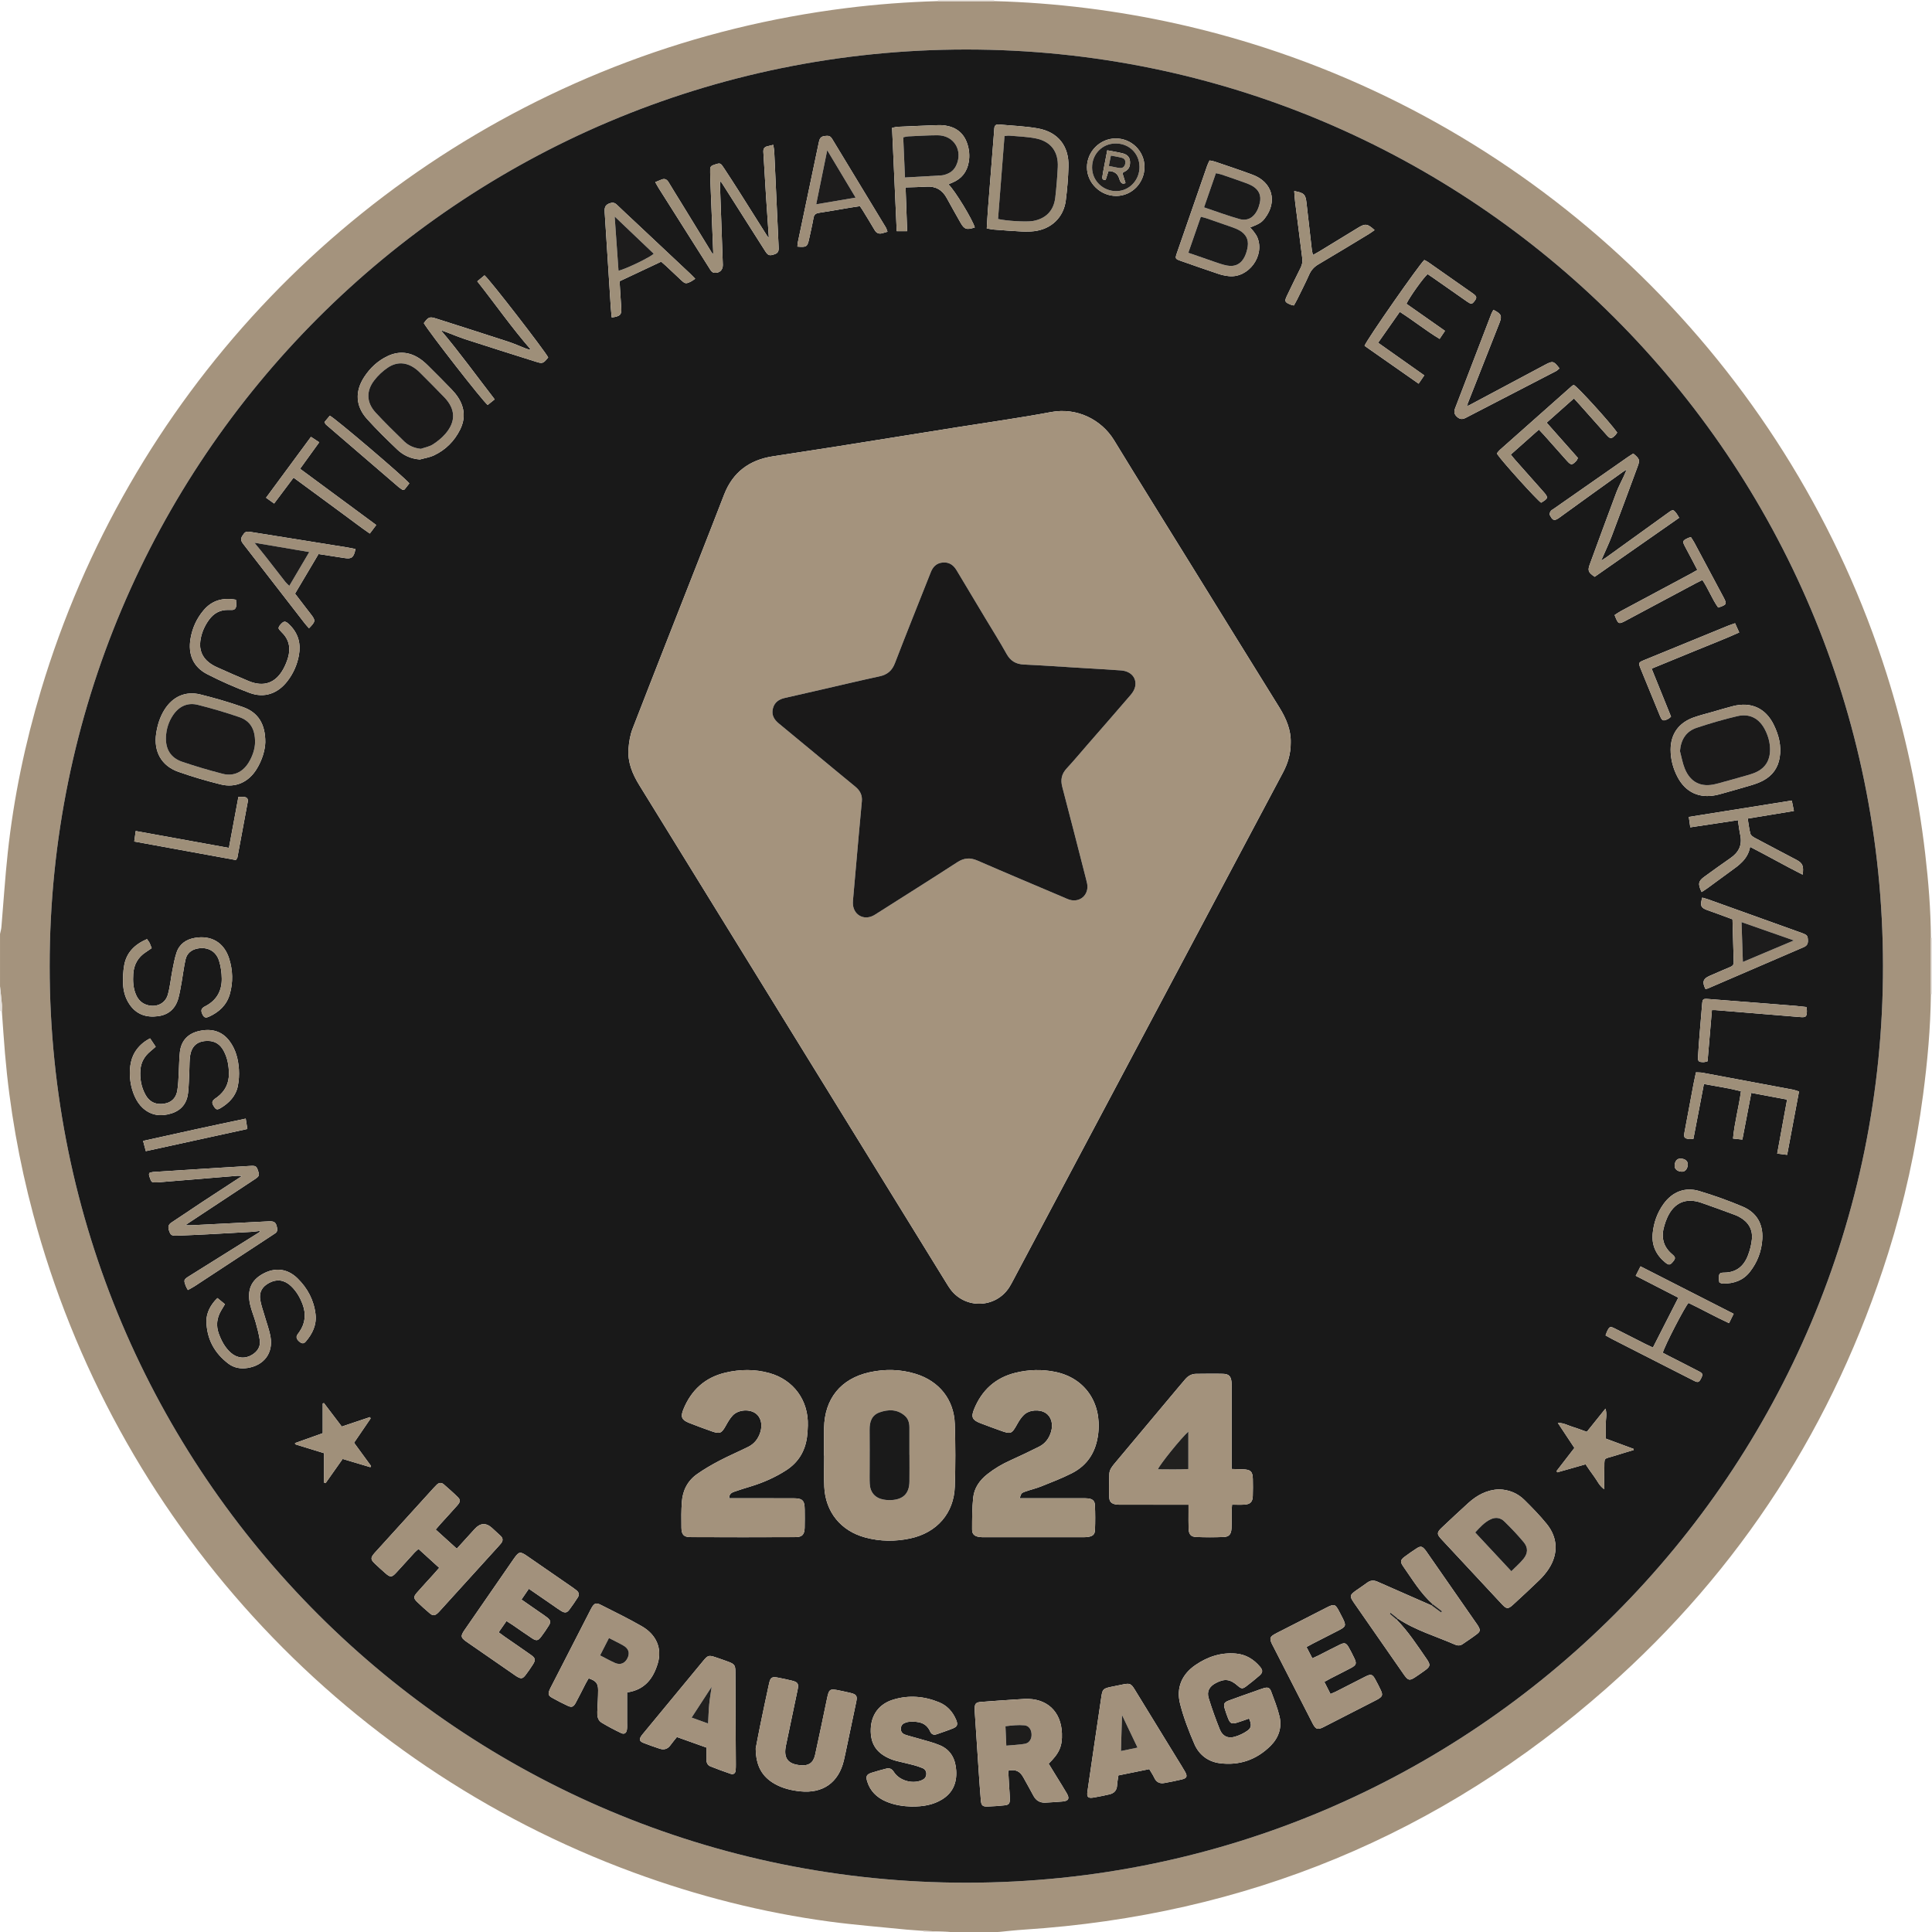<?xml version="1.0" encoding="UTF-8"?><svg id="a" xmlns="http://www.w3.org/2000/svg" viewBox="0 0 2217.02 2217"><defs><style>.b{fill:#9f8f7a;}.b,.c,.d,.e,.f,.g,.h,.i,.j,.k,.l,.m,.n,.o,.p,.q,.r,.s,.t,.u{stroke-width:0px;}.c{fill:#968874;}.d{fill:#e7e2dd;}.e{fill:#21201f;}.f{fill:#1b1a1a;}.g{fill:#1d1c1c;}.h{fill:#a2917b;}.i{fill:#1e1d1c;}.j{fill:#1b1b1b;}.k{fill:#a4937d;}.l{fill:#191919;}.m{fill:#1a1a1a;}.n{fill:#a2927c;}.o{fill:#a3927c;}.p{fill:#9e8e79;}.q{fill:#1a1919;}.r{fill:#9e8f79;}.s{fill:#a2917c;}.t{fill:#a0907a;}.u{fill:#9e8f7a;}</style></defs><path class="k" d="M.02,1131.73v-59.96c.54-2.65,1.36-5.27,1.59-7.95,2.44-28.35,4.21-56.78,7.26-85.06,6.84-63.46,19.87-125.73,38.21-186.84C146.83,459.36,395.56,192.95,719.95,71.04c81.21-30.52,164.94-50.93,250.99-61.74,34.95-4.39,70.05-7.02,105.27-8.01,21.54,0,43.07,0,64.61,0,35.48.92,70.84,3.63,106.05,8.02,69.56,8.68,137.7,23.8,204.4,45.43,338.52,109.78,605.98,378.99,713.56,718.14,21.43,67.57,36.22,136.55,44.41,206.93,3.73,32.01,6.35,64.12,6.5,96.39v64.62c-.38,38.76-3.92,77.28-8.98,115.68-8.14,61.78-21.38,122.45-40.12,181.87-61.8,195.9-168.98,362.87-322.91,498.75-190.99,168.6-414.38,260.74-668.8,277.2-9.92.64-19.81,1.78-29.71,2.69h-55.46c-10.01-.45-20.03-.89-30.04-1.34-.99-.05-1.97-.11-2.96-.16-5.48-.41-10.95-.82-16.43-1.23-29.29-3-58.68-5.24-87.85-9.14-77.21-10.34-152.29-29.51-225.39-56.39-338.71-124.51-595.89-406.5-689.06-755.6-16.12-60.42-26.99-121.81-32.29-184.14-1.37-16.16-2.41-32.35-3.6-48.53,0-2.71.24-5.44,0-8.12-.61-6.88-1.42-13.74-2.14-20.61h.02ZM2160.79,1108.43c-.45-581.61-470.76-1051.7-1052.12-1051.62-581.18.08-1051.83,470.89-1051.69,1052.06.14,581.52,471.3,1052.1,1052.88,1051.58,580.92-.52,1051.38-471.47,1050.93-1052.02h0Z"/><path class="d" d="M2217.02,1140.73l-.63.11-.64-.03v-64.62c.43-.06.85-.03,1.27.08v64.46h0Z"/><path class="d" d="M1140.75,0c.02.43.05.85.08,1.28-21.54,0-43.07,0-64.61,0,.03-.43.06-.86.07-1.29h64.46Z"/><path class="d" d="M2.16,1160.47c-.71-.08-1.43-.17-2.14-.25v-28.48c.73,6.87,1.54,13.73,2.14,20.61.24,2.69,0,5.41,0,8.12Z"/><path class="d" d="M1059.8,2217c-.05-.44-.07-.89-.06-1.34,10.01.45,20.03.89,30.04,1.34h-29.98Z"/><path class="l" d="M2160.79,1108.43c.45,580.54-470.01,1051.49-1050.93,1052.02-581.58.52-1052.74-470.05-1052.88-1051.58C56.84,527.71,527.49,56.9,1108.67,56.81c581.35-.08,1051.66,470.01,1052.12,1051.62ZM1685.45,465.28c-.52-.45-1.05-.91-1.57-1.36,12.26-31.09,24.54-62.18,36.77-93.28,3.23-8.22,2.17-10.49-6.91-15.09-.79,1.49-1.74,2.92-2.34,4.49-13.85,36.1-27.62,72.23-41.55,108.31-1.56,4.04-1.25,6.91,2.07,9.94,3.32,3.02,6.25,3.18,10.1,1.17,34.54-17.94,69.14-35.75,103.7-53.66,1.42-.74,2.53-2.07,3.77-3.1-6.56-8.5-7.65-8.8-16.22-4.24-29.28,15.59-58.54,31.22-87.81,46.83h0ZM1642.82,1842.33c-20.78-9.11-41.57-18.18-62.31-27.38-4.37-1.94-8.11-1.44-11.87,1.4-3.98,3.01-8.2,5.69-12.27,8.59-7.65,5.44-7.85,6.66-2.61,14.37.28.41.57.82.86,1.23,18.39,26.45,36.78,52.89,55.17,79.34.57.82,1.12,1.66,1.71,2.46,4.49,6.06,6.12,6.42,12.26,2.41,3.76-2.46,7.44-5.04,11.09-7.67,6.61-4.77,6.97-6.58,2.22-13.44-10.79-15.59-21.1-31.56-34.52-45.15.45-.41.89-.82,1.34-1.23,20.31,13.65,43.79,20.32,65.9,30.02,2.97,1.3,5.86,1.26,8.55-.58,5.56-3.8,11.21-7.5,16.54-11.6,3.84-2.95,3.91-4.73,1.44-9.03-.87-1.51-1.94-2.91-2.93-4.34-18.38-26.44-36.75-52.87-55.13-79.3-.85-1.23-1.67-2.5-2.61-3.66-3.64-4.5-5.39-4.92-10.09-1.9-4.61,2.97-9.12,6.13-13.53,9.4-5.06,3.75-5.53,5.9-1.77,11.26,10.59,15.08,20.05,31.07,34.09,43.46-.5.45-1.01.91-1.51,1.36l-.02-.02ZM1481.14,852.11c.42-14.28-5.16-27.63-13.11-40.41-34.01-54.72-67.85-109.54-101.74-164.32-29.3-47.35-58.82-94.57-87.81-142.11-14.46-23.72-42.65-38.01-72.38-32.42-35.55,6.68-71.43,11.63-107.16,17.33-45.59,7.28-91.18,14.62-136.78,21.84-25.14,3.98-50.32,7.74-75.47,11.65-26.86,4.18-45.86,18.28-55.79,44.02-9.97,25.85-20.11,51.64-30.22,77.43-24.97,63.67-50.08,127.29-74.77,191.07-2.83,7.3-4.14,15.45-4.7,23.31-1.08,15.25,4.53,28.73,12.47,41.58,117.51,190.39,234.91,380.85,352.34,571.29,1.57,2.55,3.12,5.13,4.94,7.51,17.24,22.61,51.6,21.32,67.08-2.53,1.9-2.92,3.48-6.06,5.12-9.15,79.79-150.15,159.57-300.3,239.34-450.45,23.2-43.66,46.35-87.33,69.59-130.96,5.62-10.54,9.12-21.58,9.06-34.68h0ZM945.63,1670.24h.16c0,11.99-.47,24,.09,35.96,1.36,28.88,19.01,50.52,46.88,58.07,17.2,4.66,34.64,4.82,51.94,1.07,30.46-6.6,49.91-28.86,50.95-59.37.82-23.95.79-47.97,0-71.92-.92-28-17.86-49.1-44.71-57.43-17.56-5.45-35.46-5.82-53.31-1.86-32.84,7.29-51.45,30.38-51.99,64.01-.17,10.49-.03,20.98-.03,31.47h.02ZM1170.1,1719.28c1.87-5.72,1.78-5.97,6.16-7.55,6.09-2.21,12.48-3.64,18.49-6.04,11.79-4.72,23.71-9.29,35.02-15.01,18.6-9.41,28.13-25.06,30.5-45.87,4-35.1-15.3-63.5-49.12-70.49-15.37-3.18-30.79-2.76-46.06,1.03-23.09,5.74-38.56,20.15-47.39,41.96-3.51,8.67-1.99,12.17,6.8,15.62,7.66,3.01,15.43,5.77,23.17,8.58,12.51,4.55,13.25,4.15,19.84-7.66,2.04-3.66,4.44-7.34,7.43-10.22,6.25-6.02,18.15-6.72,25.14-2.07,6.33,4.21,8.71,12.54,6.01,21.55-2.25,7.51-6.68,13.48-13.75,17-10.94,5.45-21.95,10.79-33.1,15.79-9.42,4.22-18.16,9.4-26.24,15.78-8.79,6.94-15.06,15.79-16.23,26.9-1.28,12.11-1.24,24.39-1.26,36.6-.01,5.27,2.61,7.57,7.81,8.46,2.2.38,4.48.36,6.72.36,37.47.02,74.95.02,112.42,0,2.24,0,4.52-.03,6.71-.44,5.02-.94,7.15-2.77,7.35-7.97.37-9.47.35-18.97-.08-28.43-.23-4.97-2.76-7.02-7.67-7.65-2.46-.32-4.99-.22-7.48-.23-20.99-.02-41.97,0-62.96,0h-8.23ZM836.71,1719.28c-.05-5.26,3.18-6.53,6.11-7.57,6.1-2.19,12.31-4.06,18.51-5.95,14.4-4.38,28.04-10.36,40.73-18.53,13.94-8.97,21.7-21.73,23.97-37.94.62-4.44.84-8.95.98-13.44.86-28.89-16.34-52.48-44.17-60.22-16.69-4.64-33.56-4.42-50.37-.48-23.44,5.5-39.16,19.96-48.21,41.98-3.58,8.69-2.09,12.29,6.57,15.71,8.58,3.39,17.25,6.59,25.95,9.65,9.31,3.27,11.24,2.27,16.09-6.42,2.29-4.11,4.69-8.34,7.87-11.73,6.13-6.54,18.32-7.62,25.63-2.93,6.65,4.27,9,12.74,6.11,22.08-2.33,7.53-6.89,13.34-13.93,16.83-10.94,5.43-22.21,10.22-33.02,15.89-8.8,4.61-17.47,9.63-25.59,15.34-10.8,7.6-16.53,18.66-17.48,31.75-.72,9.94-.68,19.96-.5,29.93.14,7.83,2.72,10.63,10.39,10.66,40.19.18,80.38.18,120.57,0,7.65-.03,10.23-3.04,10.44-10.67.19-6.98.12-13.98.05-20.97-.11-10.45-2.43-12.88-12.73-12.92-18.22-.09-36.45-.03-54.67-.03h-19.3v-.02ZM1363.87,1726.71v8.53c.01,6.24-.13,12.49.09,18.73.23,6.7,2.44,9.52,8.8,9.78,10.47.42,20.98.42,31.45,0,6.2-.25,8.62-3.17,8.97-9.82.34-6.48.09-12.98.17-19.47.03-2.4.29-4.79.48-7.81,5.16,0,9.63.22,14.08-.05,6.84-.41,9.44-3,9.7-9.8.25-6.48.19-12.99.06-19.48-.18-8.71-2.51-10.95-11.26-11.23-4.15-.13-8.31-.25-13.08-.39v-92.86c0-2.25.09-4.51-.11-6.74-.63-6.85-2.97-9.42-9.92-9.6-10.23-.27-20.47-.04-30.71.02-5.08.03-9.12,2.32-12.37,6.07-2.94,3.4-5.84,6.84-8.72,10.28-23.9,28.52-47.78,57.05-71.68,85.57-3.24,3.86-6.66,7.77-6.85,13.02-.32,8.98-.39,17.98-.06,26.95.18,4.88,2.69,7.16,7.48,7.94,2.44.4,4.98.32,7.47.33,22.23.02,44.45.01,66.68.01h9.35l-.02.02ZM1157,2031.92c8.9-2.16,13.81,1.3,17.29,7.64,3.85,7,7.84,13.92,11.55,20.98,3.02,5.74,7.63,8.38,14,8.02,6.48-.37,12.96-.72,19.42-1.3,6.94-.63,8.38-3.28,4.93-9.29-3.73-6.49-7.78-12.79-11.69-19.18-3.08-5.03-6.16-10.05-9.15-14.93,12.32-12.04,15.76-20.04,15.23-34.81-.91-25.29-17.48-40.59-42.79-39.49-3.74.16-7.47.43-11.21.69-12.95.9-25.9,1.72-38.83,2.75-5.99.47-7.25,2.05-7.31,8.05-.01,1.25.08,2.49.16,3.74,1.47,22.41,2.92,44.82,4.44,67.23.76,11.2,1.54,22.41,2.48,33.6.52,6.22,1.89,7.58,7.86,7.41,6.48-.18,12.96-.7,19.41-1.38,4.71-.49,6.05-2,6.01-6.84-.05-5.48-.59-10.96-.9-16.44-.31-5.42-.6-10.84-.91-16.46h0ZM719.59,1942.07c20.35-2.88,30.1-16.04,35.24-33.38,5.05-17.05-1.56-32.85-18.35-42.53-15.34-8.84-31.32-16.57-47.13-24.58-5.34-2.7-7.4-1.81-10.39,3.3-1.01,1.72-1.87,3.53-2.78,5.31-14.24,27.77-28.48,55.54-42.72,83.31-.91,1.78-1.88,3.53-2.67,5.36-2.09,4.9-1.69,6.88,2.71,9.36,5.87,3.31,11.88,6.39,17.99,9.23,4.53,2.11,6.58,1.34,9.13-3.35,3.94-7.23,7.54-14.65,11.33-21.96,1.12-2.15,2.41-4.22,3.56-6.21,8.4,2.86,10.86,5.69,10.84,13.53-.01,8.23-.55,16.47-.93,24.7-.23,4.99.46,9.9,4.95,12.62,7.24,4.38,14.77,8.35,22.41,11.98,3.74,1.78,6.2-.09,6.68-4.35.31-2.71.12-5.49.12-8.23v-34.1h.01ZM1720.3,1709.07c-13.93.46-25.39,6.63-35.44,15.74-10.16,9.21-20.16,18.6-30.15,28-6.08,5.73-6.18,7.52-.57,13.57,23.07,24.86,46.17,49.69,69.33,74.47,5.4,5.77,7.13,5.81,12.97.44,10.1-9.28,20.2-18.56,30.03-28.13,3.9-3.8,7.52-8.05,10.52-12.58,11.41-17.26,10.84-35.98-2.24-52-7.86-9.64-16.6-18.61-25.46-27.36-7.89-7.8-17.78-11.78-29.01-12.15h.02ZM1433.34,1972.08c3.03,6.95,2.93,10.56-1.84,13.93-4.38,3.09-9.51,5.52-14.67,6.99-7.84,2.23-13.97-.69-17.06-8.35-4.75-11.8-9.05-23.81-12.8-35.96-2.41-7.81.78-13.41,8.12-17.32,10.11-5.37,16.57-4.59,25.18,3.03,4.08,3.61,5.55,3.88,9.75.72,5.18-3.9,10.25-7.99,15.15-12.25,4.01-3.49,4.18-6.18.71-10.28-7.21-8.52-16.2-14.05-27.52-15.07-17.19-1.55-32.67,3.6-46.62,13.18-15.61,10.72-22.2,26.17-17.59,44.36,4.03,15.88,10,31.41,16.53,46.47,5.23,12.05,15.48,19.97,28.7,21.75,22.67,3.04,42.61-3.89,58.74-20.04,9.12-9.13,13.18-20.89,10.12-33.73-2.3-9.67-6.05-19.01-9.52-28.37-1.64-4.45-3.71-5.25-8.25-4.02-3.36.91-6.61,2.26-9.91,3.42-10.12,3.58-20.28,7.05-30.33,10.81-5.73,2.14-6.49,3.97-4.73,9.73,1.09,3.58,2.32,7.13,3.69,10.61,2.34,5.99,4.23,6.94,10.3,5.09,4.51-1.37,8.93-3.02,13.82-4.7h.03ZM499.97,1755.19c2.27-2.63,3.85-4.54,5.51-6.38,6.36-7.03,12.83-13.97,19.1-21.09,3.8-4.32,4.07-6.43.77-9.71-5.12-5.1-10.61-9.84-16.04-14.62-2.64-2.32-5.45-2.21-8.03.27-1.26,1.21-2.46,2.48-3.64,3.77-22.15,24.39-44.29,48.78-66.44,73.18-.5.55-1.02,1.09-1.51,1.67-4.54,5.37-4.55,7.21.38,11.94,3.96,3.8,8.04,7.48,12.17,11.1,5.63,4.93,7.32,4.9,12.4-.57,7.13-7.68,14.09-15.53,21.17-23.25,1.27-1.39,2.82-2.53,4.46-3.98,8.12,7.38,15.82,14.39,23.75,21.6-2.54,2.89-4.48,5.15-6.48,7.37-6.36,7.04-12.83,13.98-19.07,21.11-4.1,4.68-4.03,6.57.33,10.77,4.67,4.5,9.47,8.89,14.45,13.03,3.6,3,5.68,2.71,9.19-.43.93-.83,1.74-1.79,2.58-2.71,22.32-24.57,44.63-49.15,66.94-73.73,1.01-1.11,1.99-2.24,2.94-3.4,2.45-2.98,2.45-5.92-.39-8.62-3.25-3.09-6.57-6.13-9.9-9.14-6.89-6.23-13.51-5.84-19.87,1.17-6.69,7.36-13.38,14.71-20.55,22.6-8.2-7.43-15.9-14.41-24.21-21.94h0ZM1046.32,2073.06c13.26.07,24.48-1.92,34.6-8.08,12.35-7.52,17.2-18.94,16.37-33.03-.77-13.2-6.14-23.85-18.71-29.19-7.74-3.29-16.07-5.19-24.16-7.62-5.24-1.58-10.61-2.78-15.78-4.56-3.31-1.14-5.28-3.75-4.89-7.54.39-3.77,2.93-5.61,6.27-6.58,1.19-.35,2.43-.61,3.66-.67,9.98-.56,19.08.67,23.81,11.32,1.42,3.18,4.12,4.17,7.49,2.97,6.11-2.18,12.3-4.16,18.31-6.59,5.34-2.15,6.16-4.55,3.83-10.06-3.85-9.13-10.17-16.15-19.33-19.94-17.15-7.09-34.89-8.57-52.74-3.14-16.21,4.93-25.31,17.29-25.83,33.81-.54,17.1,6.69,27.87,23.22,34.52,2.08.84,4.23,1.52,6.4,2.07,6.29,1.57,12.64,2.94,18.91,4.58,3.61.95,7.19,2.09,10.63,3.52,2.94,1.23,4.79,3.52,4.6,7.02-.2,3.74-2.41,5.84-5.66,7.15-10.89,4.39-25.42.11-31.62-9.68-2.23-3.53-4.93-4.8-8.76-3.8-5.55,1.45-11.1,2.92-16.56,4.68-6.02,1.94-7.08,4.12-5.21,10.12,3.43,10.98,10.92,18.27,21.27,22.78,10.01,4.37,20.62,5.71,29.85,5.97l.03-.03ZM867.21,2006.3c.14,20.38,7.52,32.62,21.73,40.7,9.04,5.14,18.93,7.52,29.24,8.61,25.96,2.74,44.13-9.98,50.16-35.42,1.38-5.83,2.54-11.71,3.78-17.57,3.5-16.61,7.04-33.21,10.46-49.84,1.38-6.69.2-8.43-6.45-10.06-4.12-1.01-8.28-1.86-12.43-2.73-11.72-2.46-12.35-1.99-14.83,9.9-4.44,21.26-8.82,42.53-13.49,63.74-2.06,9.34-7.42,12.89-16.85,12.04-14.56-1.31-19.66-8.27-16.63-22.68,4.46-21.25,8.94-42.51,13.34-63.77,1.49-7.2.42-8.93-6.58-10.67-5.08-1.26-10.23-2.3-15.36-3.32-7.56-1.51-9.19-.55-10.88,7.15-3.47,15.85-6.8,31.73-10.07,47.62-2.06,10-3.91,20.05-5.12,26.31h-.02ZM606.86,1823.16c10.14,6.99,19.36,13.34,28.59,19.69,2.88,1.98,5.67,4.11,8.68,5.87,4.1,2.41,6.37,2.14,9.12-1.45,3.48-4.55,6.63-9.37,9.78-14.16,1.92-2.93,1.44-5.71-1.29-7.98-1.34-1.11-2.74-2.17-4.17-3.16-17.65-12.21-35.3-24.44-52.98-36.6-7.6-5.22-9.16-4.88-14.46,2.6-.29.41-.59.81-.87,1.22-18.31,26.49-36.61,52.98-54.92,79.47-.71,1.03-1.46,2.03-2.12,3.08-3.54,5.63-3.28,7.33,1.83,11.27,1.38,1.06,2.85,2.02,4.29,3.01,17.04,11.79,34.07,23.58,51.11,35.36,1.23.85,2.43,1.76,3.72,2.52,4.86,2.86,6.62,2.62,10.1-1.95,2.87-3.77,5.56-7.69,8.11-11.68,3.46-5.4,3.15-7.47-2.12-11.21-9.97-7.09-20.1-13.94-30.14-20.92-2.22-1.54-4.36-3.18-6.9-5.04,3.13-4.49,5.93-8.52,9-12.92,2.73,1.75,5.04,3.15,7.26,4.67,7.42,5.07,14.72,10.32,22.24,15.23,4.76,3.11,6.79,2.71,10.15-1.73,3.16-4.17,6.15-8.5,8.9-12.95,2.48-4.02,2.07-6.11-1.58-9.06-2.9-2.35-6.09-4.35-9.16-6.49-6.72-4.68-13.44-9.34-20.63-14.33,2.92-4.27,5.41-7.9,8.46-12.35h0ZM1499.23,1890.01c3.14-1.7,5.29-2.92,7.49-4.05,10-5.12,20.04-10.16,30.01-15.35,7.74-4.03,8.13-5.47,4.14-13.5-1.33-2.68-2.73-5.33-4.13-7.99-4.46-8.49-5.68-8.86-14.53-4.35-17.13,8.74-34.24,17.49-51.36,26.24-2.89,1.48-5.84,2.85-8.64,4.49-4.75,2.79-5.32,4.73-3.13,9.88.58,1.38,1.35,2.68,2.03,4.01,14.67,28.68,29.34,57.36,44.01,86.03.8,1.56,1.54,3.15,2.48,4.62,2.55,3.98,4.36,4.58,8.78,2.94,1.4-.52,2.71-1.27,4.05-1.95,19.34-9.9,38.67-19.8,58.01-29.7.89-.46,1.79-.89,2.65-1.4,5.27-3.11,5.95-4.88,3.45-10.32-1.87-4.08-3.96-8.07-6.11-12.02-3.54-6.51-5.01-6.99-11.9-3.53-11.16,5.6-22.23,11.37-33.36,17.02-1.93.98-3.98,1.74-6.4,2.8-2.45-4.82-4.66-9.19-7.04-13.88,2.75-1.52,4.88-2.77,7.07-3.9,7.77-4,15.61-7.87,23.32-11.98,6.48-3.45,6.96-5.2,3.68-11.95-1.96-4.04-3.96-8.08-6.21-11.97-2.82-4.88-4.69-5.53-9.8-3.06-8.32,4.02-16.48,8.35-24.73,12.52-2.17,1.1-4.42,2.05-7.1,3.29-2.3-4.43-4.32-8.34-6.71-12.95h-.02ZM1318.84,2030.12c2.13,3.63,4.24,6.71,5.81,10.05,2.4,5.11,6.34,6.84,11.59,5.87,6.62-1.22,13.23-2.48,19.77-4.06,6.06-1.46,6.88-3.52,3.78-9.02-2.69-4.78-5.68-9.39-8.54-14.07-16.42-26.79-32.81-53.59-49.28-80.36-3.99-6.49-5.65-7.12-12.89-5.68-4.89.97-9.78,1.92-14.65,2.98-8.65,1.89-9.37,2.8-10.68,11.8-2.84,19.49-5.76,38.96-8.62,58.44-2.43,16.52-4.86,33.05-7.23,49.58-.95,6.64.54,8.16,7.3,7.05,5.9-.97,11.75-2.25,17.59-3.55,5.44-1.21,8.76-4.31,9.07-10.27.19-3.69.95-7.35,1.54-11.56,11.89-2.42,23.52-4.79,35.44-7.21h0ZM810.73,2005.39c0,5.23.09,9.47-.03,13.7-.1,3.65,1.26,6.55,4.58,7.88,7.64,3.05,15.35,5.92,23.15,8.54,3.11,1.05,5.43-.37,5.74-3.92.2-2.23.25-4.49.24-6.73-.05-11.49-.15-22.98-.2-34.47-.11-23.98-.18-47.96-.33-71.94-.05-7.56-1.02-8.88-8.12-11.56-4.67-1.76-9.4-3.37-14.13-4.97-8.25-2.8-9.27-2.55-14.75,4.07-22.92,27.72-45.82,55.46-68.72,83.19-.64.77-1.31,1.51-1.88,2.33-3.1,4.44-2.67,6.61,2.25,8.57,6.02,2.4,12.18,4.49,18.33,6.55,5.05,1.69,9.27.53,12.5-3.98,2.29-3.19,4.86-6.17,7.41-9.37,11.59,4.14,22.58,8.06,33.97,12.13v-.02ZM887.36,166.22c-2.81.68-4.91,1.19-7,1.7-3.55.86-4.6,3.16-4.37,6.69,1.13,17.44,2.06,34.88,3.16,52.32.96,15.15,2.06,30.3,3.13,45.89-.81-.88-1.57-1.48-2.06-2.25-11.07-17.5-22.08-35.05-33.17-52.54-5.21-8.22-10.55-16.36-15.87-24.51-4.32-6.61-4.63-6.72-10.61-4.77-5.52,1.8-5.83,2.33-5.63,9.55.11,3.99.19,7.99.35,11.98,1.05,26.43,2.12,52.85,3.16,79.28.03.76-.22,1.54-.37,2.5-12.3-20.08-24.26-39.62-36.24-59.16-4.83-7.87-9.78-15.67-14.48-23.62-2.16-3.64-4.8-4.79-8.69-3.03-1.97.89-4.01,1.64-6.74,2.76,1.58,2.78,2.7,4.94,4,6.99,19.2,30.38,38.43,60.75,57.66,91.12.93,1.47,1.78,3.05,2.97,4.3.78.82,2.05,1.53,3.17,1.64,5.88.57,9.95-3.23,9.74-9.2-1.05-30.43-2.18-60.87-3.26-91.3-.05-1.27.11-2.55.2-4.63,1.21,1.32,1.79,1.79,2.17,2.39,16.48,25.9,32.92,51.82,49.42,77.71,3.49,5.48,5.18,5.69,11.11,3.65,4.87-1.67,4.52-5.29,4.35-9.09-1.65-36.16-3.29-72.32-4.98-108.47-.11-2.4-.66-4.79-1.11-7.87v-.03ZM215.6,1480.36c2.82-1.6,5.42-2.89,7.84-4.47,29.45-19.3,58.88-38.63,88.31-57.96,1.25-.82,2.46-1.72,3.74-2.49,2.52-1.52,2.99-3.69,2.46-6.44-1.22-6.24-2.9-7.8-9.72-7.47-29.19,1.41-58.36,2.96-87.55,4.43-2.04.1-4.09.01-7.94.01,2.14-1.52,2.71-1.95,3.3-2.35,25.42-16.78,50.86-33.54,76.26-50.36,5.26-3.48,5.56-4.53,3.83-9.74-1.82-5.51-2.74-6-9.55-5.57-12.21.77-24.43,1.46-36.64,2.22-24.67,1.54-49.35,3.08-74.02,4.69-1.63.11-3.22.8-4.59,1.15-.2,1.02-.43,1.51-.36,1.96.16.98.43,1.94.75,2.89,2.02,6.04,2.19,6.15,8.46,5.96.5-.02,1-.04,1.5-.09,30.35-2.51,60.7-5.03,91.05-7.52,1.03-.08,2.09.12,4.97.32-2.06,1.31-2.68,1.7-3.29,2.1-14.42,9.42-28.88,18.79-43.25,28.28-11.46,7.57-22.76,15.39-34.27,22.88-3.6,2.34-4.29,5.04-3.06,8.89,1.8,5.59,2.82,6.53,9.2,6.29,11.98-.44,23.95-1,35.93-1.61,16.46-.85,32.92-1.77,49.37-2.73,3.25-.19,6.48-.71,10.3-1.14-.84,1.06-1.06,1.56-1.45,1.8-26.67,16.68-53.36,33.31-80.01,50.02-6.42,4.02-6.51,4.51-3.97,11.42.5,1.35,1.32,2.58,2.4,4.64h0ZM1434.5,261.07c10.7-4.19,13.37-5.89,17-10.64,14.66-19.11,8.63-41.36-13.81-49.79-14.48-5.44-29.2-10.24-43.83-15.26-1.8-.62-3.75-.81-5.86-1.25-1.04,2.26-2.02,3.99-2.66,5.83-11.64,33.47-23.26,66.95-34.83,100.44-2.19,6.34-1.97,6.71,4.67,9.04,14.36,5.04,28.72,10.08,43.16,14.91,3.76,1.26,7.73,2.09,11.67,2.51,22.8,2.48,41.82-23.46,32.76-44.66-1.06-2.48-2.83-4.67-4.43-6.88-1-1.39-2.3-2.57-3.85-4.28v.03ZM629.06,410.21c-3.35-6.97-67.89-90.49-73.09-94.26-2.43,2.02-5,4.15-8.27,6.87,20.91,26.46,39.75,53.56,61.61,78.55-2.45-.2-4.5-.88-6.51-1.66-6.51-2.53-12.9-5.44-19.53-7.6-27.53-8.98-55.12-17.76-82.7-26.56-7.61-2.43-8.95-1.85-14.2,5.23,4.86,9.06,68.31,90.6,73.29,93.9,2.31-1.85,4.74-3.81,7.99-6.42-20.83-26.89-40.26-53.96-61.86-79.43,9.49,3.19,18.34,7.25,27.53,10.26,27.04,8.86,54.22,17.3,81.34,25.9,7.96,2.52,8.56,2.3,14.4-4.79h0ZM1926.89,594.15c-1.6-2.58-2.3-3.91-3.19-5.09-3.24-4.28-4.01-4.57-8.49-1.35-24.13,17.3-48.17,34.72-72.25,52.09-1.43,1.03-2.97,1.89-5.64,3.59,4.52-10.39,8.75-19.12,12.18-28.16,10.09-26.59,19.88-53.3,29.76-79.96,2.74-7.4,2.29-8.73-5.03-14.8-2.12,1.36-4.43,2.75-6.64,4.29-28.05,19.56-56.08,39.14-84.12,58.72-1.43,1-3.18,1.81-4.11,3.18-.82,1.2-1.43,3.44-.84,4.52,2.54,4.66,4.22,7.67,10.21,3.31,24.41-17.77,48.97-35.32,73.49-52.94.93-.67,1.96-1.2,4.49-2.73-1.63,3.71-2.55,5.9-3.54,8.05-2.81,6.12-6.06,12.07-8.42,18.35-10.26,27.33-20.27,54.75-30.34,82.15-2.72,7.39-1.97,9.4,5.53,14.52,32-22.35,64.23-44.86,96.95-67.72v-.02ZM1088.34,211.5c1.99-.86,3.32-1.45,4.65-2,10.57-4.38,16.7-12.33,18.66-23.51,1.28-7.28.58-14.45-1.79-21.42-4.12-12.09-12.86-18.68-25.25-20.55-3.43-.52-6.98-.5-10.46-.37-14.72.53-29.44,1.17-44.15,1.86-1.88.09-3.74.7-6.32,1.22,1.79,39.81,3.56,79.08,5.33,118.57h11.98c-.61-16.91-1.19-33.19-1.8-50.23,8.69-.29,16.39-.38,24.06-.86,10.69-.67,18.17,3.87,23.21,13.15,5.12,9.43,10.45,18.75,15.72,28.1,4.37,7.75,7.09,8.65,16.41,5.54-2.48-8.88-22.63-42.19-30.25-49.49h0ZM1132.33,262.14c3.28.54,5.68,1.12,8.12,1.31,10.95.83,21.9,1.68,32.87,2.25,4.47.23,9.01.09,13.45-.43,19.6-2.32,33.77-15.8,36.24-35.25,1.63-12.86,2.72-25.84,3.1-38.8.69-23.61-11.99-39.78-35.32-43.9-14.7-2.59-29.76-3.08-44.67-4.49-2.99-.28-4.77,1.09-5.11,4.12-.17,1.49-.2,2.99-.32,4.48-2.34,29.61-4.7,59.22-7,88.83-.55,7.14-.9,14.3-1.37,21.88h.01ZM249.51,1489.55c-7.88,7.52-12.78,17.24-12.63,26.59.34,20.27,9.15,36.51,25.17,48.66,6.39,4.85,14,6.25,22.05,4.98,18.76-2.96,29.53-17,26.33-35.62-1.42-8.28-4.52-16.28-6.84-24.41-1.71-5.98-3.94-11.89-4.94-17.99-1.49-9.1,2.15-15.33,10.3-19.66,8.7-4.63,17.28-3.5,24.79,3.51,6.33,5.91,10.6,13.26,13.57,21.28,4.07,11,3.06,21.57-3.69,31.38-.99,1.44-2.18,2.78-2.91,4.34-1.19,2.55.53,5.53,4.05,7.88,2.31,1.55,4.26,1.15,5.94-.8,7.79-9.02,12.79-19.27,11.41-31.44-1.85-16.2-9.16-30.03-20.75-41.35-11.58-11.32-25.83-12.84-39.89-5.03-13.26,7.37-18.13,18.56-14.49,34.97,1.56,7.03,4.49,13.74,6.43,20.69,1.86,6.7,3.7,13.47,4.71,20.33,1.09,7.43-2.63,12.96-8.89,16.82-7.87,4.86-16.97,4.09-24.23-2.26-6.76-5.91-10.84-13.6-13.89-21.9-3.4-9.28-2.35-18.15,2.64-26.6,1.36-2.3,2.73-4.59,4.37-7.33-3.1-2.54-5.72-4.69-8.62-7.06v.02ZM172.21,1191.55c-7.77,4.02-13.34,9.19-17.45,15.89-10.65,17.37-6,50.34,9.12,64.05,9.62,8.72,20.88,9.96,32.89,6.17,11.47-3.62,17.75-11.82,19.05-23.52.95-8.64,1.01-17.39,1.46-26.08.3-5.72,0-11.54.98-17.14,1.97-11.33,8.99-16.59,20.5-16.44,8.39.11,14.14,4.31,17.95,11.43,4.34,8.1,5.89,16.88,5.98,26,.11,11.31-4.46,20.27-13.4,27.07-.99.75-2.1,1.36-3.06,2.16-3.29,2.75-3.36,4.63-.47,9.01,2.17,3.29,3.56,3.7,7.48,1.34,9.77-5.87,17.37-13.74,19.67-25.21,1.26-6.27,1.66-12.9,1.24-19.29-.77-11.56-3.61-22.71-10.72-32.24-8.83-11.85-21.02-14.68-34.71-11.68-12.73,2.79-20.72,10.83-22.27,24.04-.93,7.89-.81,15.9-1.3,23.85-.43,6.95-.51,14-1.75,20.82-1.77,9.74-8.68,14.84-18.61,15.07-8.1.19-13.93-3.57-17.75-10.38-5.02-8.95-6.7-18.76-5.91-28.91.67-8.65,4.75-15.64,11.44-21.12,1.89-1.55,3.71-3.2,6.11-5.27-2.26-3.37-4.26-6.34-6.46-9.61h0ZM168.69,1077.62c-14.06,6.08-23.57,15.36-26.19,30.12-1.25,7.05-1.55,14.41-1.25,21.58.35,8.28,2.65,16.26,7.42,23.27,7.92,11.64,19.32,15.29,32.68,13.52,12.47-1.66,20.3-9.05,23.45-21.12,1.57-6.01,2.59-12.17,3.68-18.3,1.53-8.58,2.49-17.27,4.44-25.74,1.58-6.89,6.54-11.04,13.56-12.43,11.53-2.28,21.34,2.74,24.88,13.95,2.07,6.55,3.02,13.68,3.1,20.57.17,13.78-5.7,24.57-18.18,31.25-.88.47-1.81.88-2.62,1.46-3.14,2.22-3.29,4.64-.89,9.13,1.69,3.16,3.93,3.22,6.87,1.88,11.71-5.31,20.5-13.37,24.09-26.05,3.84-13.56,3.45-27.23-.75-40.61-5.79-18.45-20.36-27.14-39.42-23.84-10.08,1.75-17.73,7.06-21.02,16.98-2.18,6.58-3.41,13.5-4.75,20.33-1.83,9.27-2.61,18.82-5.21,27.86-2.89,10.02-12.55,14.58-22.63,12.12-6.84-1.67-11.32-6.01-14.02-12.38-3.21-7.57-3.51-15.54-3-23.56.68-10.63,5.31-19.09,14.36-24.96,2.24-1.45,4.42-3,6.75-4.6-.96-2.46-1.56-4.35-2.43-6.1-.64-1.3-1.62-2.42-2.93-4.31v-.02ZM304.44,851.83c.13-21.17-8.39-34.43-25.73-40.48-16-5.58-32.34-10.36-48.79-14.42-17.09-4.23-31.73,2.49-41.11,17.4-5.27,8.38-8.11,17.62-9.59,27.36-3.1,20.45,5.9,37.08,25.32,43.94,15.98,5.64,32.31,10.44,48.76,14.52,17.01,4.22,31.84-2.56,41.11-17.48,6.46-10.39,9.73-21.81,10.03-30.82v-.02ZM1917.08,860.22c0,11.22,2.85,21.76,8.05,31.62,9.11,17.26,24.7,24.5,43.88,20.62,2.2-.45,4.38-1.03,6.54-1.64,11.52-3.26,23.08-6.44,34.54-9.9,4.51-1.36,9.04-3,13.18-5.21,10.54-5.63,16.99-14.39,18.95-26.34,2.21-13.39-1.01-25.86-6.81-37.7-9.34-19.06-25.98-26.59-46.67-21.41-7.74,1.94-15.38,4.3-23.06,6.51-7.43,2.13-14.99,3.94-22.25,6.55-17.26,6.19-26.25,19.08-26.35,36.9h0ZM481.81,527.27c5.46-1.55,11.26-2.39,16.32-4.79,13.26-6.29,23.25-16.28,29.82-29.45,6.33-12.7,5.37-25.15-2.3-36.99-2.16-3.33-4.77-6.43-7.53-9.28-9.04-9.32-18.17-18.56-27.43-27.67-3.01-2.96-6.29-5.75-9.83-8.03-11.61-7.48-23.82-8.29-36.33-2.29-11.1,5.32-19.77,13.48-26.48,23.68-10.85,16.49-10.15,33.52,3.05,48.21,11,12.25,22.84,23.77,34.75,35.16,7.02,6.72,15.66,10.65,25.98,11.45h-.02ZM1842.43,1532.4c2.97,1.66,5.28,3.06,7.68,4.28,13.77,7.05,27.55,14.05,41.33,21.08,17.56,8.95,35.09,17.95,52.68,26.82,4.48,2.26,5.73,1.61,8.05-3.12,2.09-4.27,1.89-5.45-2.42-7.7-11.5-6.01-23.09-11.82-34.64-17.73-2.4-1.23-4.77-2.53-7.03-3.73,2.13-8.06,25.59-53.36,29.52-57.18,15.38,7.37,30.32,15.8,46.5,23.2,1.9-3.83,3.37-6.81,5.3-10.7-35.86-18.27-71.04-36.2-106.85-54.45-2.01,3.95-3.53,6.93-5.51,10.83,16.48,8.47,32.34,16.62,48.88,25.13-9.88,19.39-19.43,38.13-29.14,57.2-3.44-1.61-5.92-2.69-8.33-3.91-11.8-5.97-23.54-12.04-35.37-17.95-5.3-2.65-6.02-2.32-8.68,2.84-.67,1.29-1.07,2.72-1.97,5.08h0ZM1634.44,298.34c-5.53,4.79-66.24,91.65-68.58,98.49,20.28,14.2,40.81,28.57,62.04,43.44,2.42-3.55,4.26-6.25,6.5-9.53-17.98-12.71-35.21-24.88-52.98-37.43,8.58-12.24,16.67-23.77,24.87-35.46,15.95,10.16,29.87,21.48,45.69,31.04,2.19-3.26,3.91-5.83,6.19-9.23-7.88-5.53-15.19-10.66-22.5-15.79-7.3-5.13-14.6-10.25-21.76-15.28,3.89-8.2,19.76-30.34,24.35-34.07,2.36,1.62,4.83,3.29,7.27,4.99,12.69,8.88,25.34,17.81,38.07,26.63,4.57,3.17,5.54,3.02,8.17-.28,3.28-4.12,3.09-5.78-1.47-9-17.15-12.09-34.34-24.12-51.54-36.14-1.38-.97-2.97-1.64-4.34-2.37h.02ZM1855.77,496.37c-8.9-12.48-44.85-51.9-49.68-54.59-.63.27-1.45.41-1.97.87-27.67,24.51-55.32,49.04-82.95,73.59-1.1.98-1.99,2.21-2.94,3.35-.14.17-.14.47-.17.71-.03.24,0,.49,0,.74,5.68,8.56,45.81,52.97,50.44,55.81,8.3-4.97,8.52-5.9,2.62-12.58-10.76-12.16-21.57-24.27-32.33-36.42-1.62-1.82-3.1-3.77-5.11-6.23,10.88-9.67,21.42-19.05,32.23-28.66,2.22,2.35,3.95,4.1,5.59,5.94,8.81,9.88,17.57,19.81,26.39,29.67,4.93,5.51,6.1,5.5,11.15.06.63-.68.91-1.68,1.66-3.13-11.87-13.4-23.73-26.78-35.88-40.48,10.76-9.55,20.92-18.58,31.33-27.82,2.57,2.81,4.43,4.81,6.24,6.85,10.46,11.75,20.88,23.55,31.39,35.26,4.05,4.51,5.32,4.48,9.65.25.86-.84,1.45-1.94,2.35-3.19h-.01ZM2064.4,1252.49c-3.13-.96-4.97-1.72-6.89-2.08-34.55-6.5-69.11-12.98-103.69-19.39-2.35-.44-4.8-.32-7.66-.49-1,4.74-1.93,8.82-2.71,12.94-3.52,18.62-7.01,37.25-10.46,55.89-1.09,5.89-.19,7.08,5.68,7.77,1.19.14,2.43-.14,4.56-.29,3.96-20.73,7.92-41.43,12.04-62.93,14.61,2.72,28.71,4.73,42.54,8.3-2.51,18.57-7.41,35.83-9.11,54.3,4.11.44,7.15.77,10.71,1.15,3.46-18.07,6.77-35.38,10.25-53.57,13.97,2.62,27.27,5.1,41.08,7.69-3.86,21.05-7.52,41.03-11.36,62.02,4.37.54,7.58.93,11.4,1.4,4.62-24.66,9.06-48.35,13.63-72.72h-.01ZM2008.31,971.8c21.09,10.81,40.24,21.82,60.29,31.87,1.36-9.96-.07-13.24-7.14-16.98-15.88-8.41-31.84-16.68-47.68-25.17-2.04-1.09-4.61-2.83-5.14-4.76-1.5-5.45-2.06-11.15-3.11-17.42,17.84-2.94,34.93-5.75,53.02-8.73-.91-4.47-1.61-7.91-2.44-11.96-39.79,6.33-78.6,12.51-118.15,18.8.61,4.32,1.08,7.63,1.69,11.94,18.55-2.79,36.36-5.48,54.63-8.23,1,6.44,1.61,11.88,2.74,17.21,2.42,11.49-1.86,19.84-11.27,26.31-10.08,6.93-19.95,14.17-29.88,21.32-7.06,5.08-7.7,8.34-3.21,17.65,2.31-1.52,4.62-2.91,6.79-4.49,8.68-6.32,17.27-12.76,25.99-19.03,9.97-7.18,20.22-14.06,22.86-28.33h.01ZM365.52,635.77c10.42,1.61,20.25,3.14,30.09,4.64,7.99,1.22,10.31-.63,12.33-10.39-3.08-.61-6.16-1.32-9.28-1.82-21.17-3.42-42.34-6.8-63.51-10.19-15.76-2.52-31.51-5.08-47.27-7.55-5.91-.93-6.75-.15-9.8,4.47-2.99,4.53-.39,7.41,2.1,10.63,23.23,29.97,46.43,59.97,69.67,89.93,1.46,1.89,3.14,3.6,4.75,5.43,7.58-7.72,7.71-8.85,2.25-15.94-1.83-2.37-3.68-4.73-5.5-7.1-4.22-5.5-8.44-11.01-12.77-16.67,9.15-15.43,18.03-30.39,26.95-45.44h-.01ZM1953.38,1030.04c-2.71,9.18-1.67,11.62,5.7,14.32,3.98,1.46,8,2.84,11.98,4.29,5.56,2.03,11.11,4.1,17.03,6.29.46,16.71.87,32.92,1.39,49.12.1,3.01-1.32,4.47-3.93,5.55-8.06,3.36-16.07,6.86-24.06,10.38-7.2,3.17-8.38,7.11-4.43,14.89.9-.19,1.92-.24,2.8-.62,36.68-15.8,73.33-31.65,110.02-47.42,3.49-1.5,4.88-3.79,4.75-7.53-.18-5.5-.69-6.41-7.24-8.77-35.69-12.84-71.4-25.65-107.11-38.45-2.26-.81-4.61-1.39-6.91-2.07v.02ZM1018.43,265.91c-.78-2-1.17-3.67-2.02-5.06-20.31-33.53-40.7-67.01-60.96-100.57-2.42-4.01-3.67-5.07-10.01-4.01-4.32.72-5.16,3.87-5.92,7.53-7.94,38.11-16,76.2-23.99,114.31-.33,1.59-.33,3.24-.49,4.87,10.34.94,11.48.2,13.38-8.6,1.75-8.05,3.65-16.07,5.08-24.17.68-3.87,2.44-5.38,6.27-5.96,12.09-1.81,24.12-4.01,36.18-6.03,3.63-.61,7.29-1.1,10.84-1.63,1.2,1.78,2.07,2.98,2.84,4.24,4.68,7.67,9.45,15.29,13.97,23.07,2.09,3.6,4.87,4.8,8.75,3.8,1.87-.48,3.71-1.08,6.07-1.77v-.02ZM797.77,319.89c-2.24-2.28-4.05-4.25-6-6.08-20.71-19.48-41.44-38.93-62.16-58.39-7.27-6.83-14.62-13.58-21.79-20.51-2.73-2.64-5.26-2.78-8.76-1.42-5.12,1.99-5.45,5.67-5.16,10.22,2.36,36.07,4.61,72.15,6.93,108.23.27,4.13.75,8.25,1.14,12.39,10.07-1.41,11.52-3.18,10.89-11.69-.73-9.9-1.26-19.81-1.88-29.89,16.2-7.63,31.94-15.03,47.72-22.46,2.16,1.88,3.88,3.29,5.5,4.81,5.83,5.45,11.58,10.98,17.44,16.4,4.65,4.3,5.48,4.4,11.19,1.6,1.51-.74,2.85-1.83,4.92-3.2h.02ZM270.79,688.21c-14.99-2.72-27.55.62-37.29,12.23-7.86,9.37-12.79,20.24-14.85,32.3-3.09,18.12,3.01,32.61,19.15,40.91,15.73,8.08,32.03,15.26,48.59,21.44,16.87,6.29,32.2.92,43.27-13.3,6.87-8.83,11.31-18.87,13.33-29.82,2.42-13.09-.62-24.78-10.16-34.47-5.41-5.49-7.07-5.52-11.83.25-.74.89-1.06,2.13-1.43,2.91.43.92.56,1.44.87,1.8.97,1.14,1.96,2.27,3.03,3.31,8.39,8.18,10.21,18.04,7.04,28.94-1.25,4.28-2.97,8.51-5.08,12.44-8.97,16.71-22.76,21.62-40.26,14.31-12.21-5.1-24.31-10.46-36.37-15.88-3.16-1.42-6.25-3.22-8.98-5.34-7.95-6.19-11.22-14.59-9.97-24.47,1.14-9.07,4.69-17.33,10.1-24.71,5.37-7.31,12.53-11.27,21.74-11.16,1.25.01,2.5-.03,3.75.04,3.81.23,5.53-1.81,5.65-5.36.07-1.93-.18-3.87-.32-6.37h.02ZM1973,1471.57c.9.43,1.54.84,2.24,1.05.71.21,1.47.32,2.21.32,12.1.06,22.73-3.51,30.44-13.28,8.74-11.08,13.58-23.81,14.41-37.9,1.02-17.43-6.65-30.37-22.46-37.09-16.27-6.91-33.04-12.88-49.98-17.95-16.32-4.89-30.86,1.01-40.81,14.75-7.35,10.15-11.39,21.65-12.56,34.04-1.28,13.43,3.84,24.41,14.15,32.99,4.29,3.57,5.83,3.4,9.21-.76,3.04-3.74,3.11-4.99-1.2-8.64-10.46-8.87-12.59-19.87-8.84-32.49.99-3.34,2.13-6.68,3.6-9.83,7.85-16.81,21.18-22.61,38.74-16.63,12.75,4.35,25.37,9.11,38.03,13.73,1.87.68,3.72,1.47,5.47,2.42,10.18,5.49,15.81,13.94,14.72,25.6-.59,6.35-2.27,12.78-4.56,18.75-4.69,12.22-13.3,19.59-27.16,19.69-5.57.04-6.21,1.13-6.18,6.93,0,1.46.35,2.92.53,4.29h0ZM1786.23,1688.04c.26.5.53,1,.79,1.5,10.7-3.04,21.4-6.07,32.5-9.22,3.41,4.92,6.5,9.72,9.95,14.25,3.43,4.51,5.52,10.16,11.44,14.38,0-7.72-.19-14.21.04-20.69.6-17.52-2.5-13.01,13.91-18.31,6.59-2.13,13.24-4.03,19.87-6.03l-.04-1.24c-10.68-3.95-21.36-7.9-31.98-11.83,0-6.12.06-11.58-.02-17.04-.08-5.44,1.62-10.96-.37-17.38-7.6,9.46-14.55,18.13-21.41,26.66-6.05-2.14-11.16-4.19-16.41-5.75-5.22-1.55-10.07-4.67-16.8-4.48,6.67,10.07,12.81,19.35,18.99,28.68-7.09,9.17-13.77,17.83-20.45,26.48v.02ZM425.34,1627.68c-.27-.51-.54-1.01-.81-1.52-10.74,3.61-21.49,7.21-32.32,10.85-7.09-9.32-13.8-18.15-20.51-26.98-.45.17-.9.34-1.36.51v34.09c-10.95,3.91-21.37,7.62-31.78,11.34.06.46.12.93.18,1.39,10.81,3.33,21.62,6.66,33.16,10.21v33.83c.58.16,1.16.33,1.75.49,6.52-9.24,13.04-18.48,19.56-27.73,11.07,3.3,21.44,6.39,31.8,9.48.26-.45.52-.91.79-1.36-6.43-8.81-12.87-17.61-19.5-26.69,6.45-9.46,12.75-18.69,19.05-27.93v.02ZM1506.6,292.62c-.58-2.81-1.06-4.48-1.26-6.19-2.06-17.83-4.1-35.67-6.09-53.51-1.11-9.92-2.74-11.65-14.09-13.68.36,4.34.55,8.47,1.05,12.57,2.67,21.52,5.39,43.04,8.17,64.55.5,3.85-.07,7.3-1.84,10.81-5.28,10.46-10.33,21.04-15.42,31.59-3.43,7.13-3.1,7.95,4.22,10.94.88.36,1.87.46,3.39.82,1.34-2.42,2.75-4.71,3.93-7.12,4.62-9.4,9.38-18.74,13.65-28.29,2.34-5.25,5.74-8.93,10.71-11.85,19.35-11.37,38.5-23.07,57.71-34.69,2.23-1.35,4.32-2.94,6.64-4.54-8.23-7.41-10.69-7.71-18.83-2.75-14.9,9.09-29.79,18.21-44.7,27.29-2.09,1.27-4.27,2.38-7.24,4.03v.02ZM1940.32,616.35c-1.58.51-2.56.71-3.42,1.13-6.16,2.95-6.43,3.62-3.4,9.49,3.09,5.99,6.32,11.91,9.47,17.86,1.58,2.99,3.12,6,4.78,9.19-3.03,1.73-5.16,3-7.34,4.17-26.85,14.37-53.71,28.7-80.54,43.1-2.51,1.35-4.83,3.07-7.07,4.52,4.23,10.8,4.43,10.88,13.35,6.16.44-.23.87-.48,1.31-.72,26.19-14,52.38-28,78.59-41.98,2.38-1.27,4.83-2.41,7.48-3.73,7.03,10.37,11.16,22,18.14,31.66,9.86-3.18,10.27-4,6.06-11.9-11.14-20.93-22.31-41.85-33.51-62.75-1.14-2.12-2.56-4.09-3.89-6.2h-.01ZM431.73,602.47c-29.61-21.86-58.41-43.13-87.39-64.53,7.54-10.43,14.51-20.09,21.97-30.41-3.5-2.3-6.24-4.11-9.47-6.23-17.38,23.56-34.22,46.38-51.54,69.86,3.45,2.47,6.11,4.37,9.27,6.64,7.66-10.2,14.79-19.71,22.3-29.72,10.13,7.44,19.76,14.51,29.38,21.59,9.66,7.11,19.29,14.25,28.96,21.33,9.59,7.02,18.99,14.31,29.16,21.27,2.57-3.42,4.47-5.96,7.34-9.79h.02ZM1991.02,715.21c-3.27,1.16-5.85,1.95-8.34,2.97-18.94,7.73-37.86,15.51-56.79,23.26-13.16,5.39-26.35,10.71-39.48,16.15-6.23,2.58-6.36,3.04-3.85,9.47,1.45,3.72,3,7.4,4.52,11.09,5.86,14.32,11.69,28.65,17.61,42.94,2.65,6.4,3.85,6.79,10.01,3.63.84-.43,1.49-1.21,2.86-2.34-7.33-18.12-14.66-36.26-22.28-55.11,17.36-7.11,33.94-13.85,50.47-20.7,16.48-6.82,33.19-13.15,50.05-20.79-1.82-4.04-3.19-7.07-4.76-10.57h-.02ZM262.69,972.98c-35.97-6.52-70.94-12.86-106.95-19.39-.63,4.5-1.11,7.96-1.68,12.06,39.62,7.23,78.28,14.28,116.58,21.26,1.01-1.6,1.64-2.17,1.77-2.85,3.99-21.32,7.93-42.66,11.9-63.98.65-3.51-1.01-5.23-4.28-5.58-1.9-.2-3.85-.04-6.45-.04-3.61,19.42-7.16,38.46-10.89,58.52h0ZM2072.92,1155.57c-4.34-.47-8.03-.95-11.74-1.26-10.19-.86-20.38-1.66-30.57-2.46-23.36-1.84-46.72-3.71-70.09-5.47-6.42-.48-6.78-.03-7.32,6.27-.91,10.68-1.84,21.36-2.68,32.05-.73,9.2-1.49,18.39-1.99,27.6-.31,5.71.53,6.46,6.26,6.55,1.38.02,2.78-.58,4.66-1,1.68-19.65,3.34-39.11,5.01-58.74,2.07,0,3.05-.07,4.02.01,32.3,2.64,64.6,5.29,96.9,7.96,7.01.58,7.93-.15,8.07-7,.02-1.2-.28-2.4-.54-4.51h0ZM281.97,1283.65c-39.76,8.29-78.28,16.78-117.75,25.58,1.14,4.33,2.04,7.71,3.11,11.75,39.28-8.58,77.61-16.95,116.54-25.45-.66-4.12-1.16-7.21-1.9-11.88ZM372.32,484.38c.95,1.57,1.2,2.35,1.73,2.81,27.78,23.94,55.59,47.86,83.41,71.75,1.31,1.12,2.81,2.02,4.24,3,.19.13.48.14.73.14s.49-.08,1.77-.33c1.56-1.99,3.61-4.6,5.53-7.05-6.18-7.58-85.67-75.22-91.26-77.67-1.93,2.31-3.95,4.73-6.14,7.35h0ZM1313.32,191.39c-.09-18.05-14.92-32.6-33.15-32.51-17.91.09-32.82,15.07-32.86,33.03-.05,17.94,15.5,33.1,33.78,32.95,17.91-.15,32.32-15.12,32.23-33.47ZM1928.5,1329.5c-4.02-.12-6.58,2.89-6.82,8-.19,4.11,3.4,7.03,8.63,7.03,3.68,0,6.42-3.59,6.46-8.43.03-3.85-3.24-6.45-8.27-6.6Z"/><path class="d" d="M1056.78,2215.5c-5.48-.41-10.95-.82-16.43-1.23,5.48.41,10.95.82,16.43,1.23Z"/><path class="k" d="M1481.14,852.11c.06,13.1-3.44,24.14-9.06,34.68-23.24,43.63-46.4,87.31-69.59,130.96-79.78,150.15-159.56,300.3-239.34,450.45-1.64,3.09-3.22,6.22-5.12,9.15-15.48,23.84-49.84,25.14-67.08,2.53-1.81-2.38-3.36-4.96-4.94-7.51-117.44-190.44-234.84-380.9-352.34-571.29-7.94-12.86-13.54-26.34-12.47-41.58.56-7.86,1.87-16.01,4.7-23.31,24.69-63.78,49.81-127.4,74.77-191.07,10.11-25.8,20.25-51.58,30.22-77.43,9.93-25.74,28.93-39.84,55.79-44.02,25.15-3.91,50.33-7.67,75.47-11.65,45.6-7.22,91.19-14.56,136.78-21.84,35.73-5.71,71.61-10.65,107.16-17.33,29.73-5.59,57.92,8.71,72.38,32.42,28.99,47.54,58.51,94.76,87.81,142.11,33.9,54.78,67.74,109.61,101.74,164.32,7.94,12.78,13.53,26.13,13.11,40.41h0ZM978.84,1032.98c-.05,1-.13,2-.14,2.99-.12,13.38,12.04,20.82,23.79,14.54,1.76-.94,3.41-2.08,5.1-3.15,30.35-19.28,60.8-38.4,90.96-57.96,7.75-5.03,14.75-5.5,23.17-1.84,33.18,14.44,66.56,28.43,99.86,42.59,1.84.78,3.64,1.7,5.54,2.27,12.33,3.72,22.78-5.75,20.4-18.46-.32-1.71-.77-3.41-1.21-5.1-9.07-35.29-18.01-70.61-27.31-105.84-2.2-8.32-.81-14.95,5.08-21.28,8.33-8.96,16.14-18.39,24.18-27.62,16.4-18.83,32.87-37.61,49.12-56.57,2.34-2.74,4.54-6.19,5.24-9.63,2.04-10.07-4.84-17.79-16.3-18.61-17.43-1.24-34.88-2.2-52.33-3.27-19.69-1.2-39.37-2.6-59.07-3.49-9.12-.41-15.32-4.05-19.84-12.16-7.77-13.95-16.32-27.47-24.54-41.18-10.91-18.2-21.87-36.38-32.71-54.62-3.63-6.11-8.55-9.71-15.88-9.11-7.38.6-11.63,5.1-14.07,11.71-.6,1.64-1.29,3.25-1.94,4.87-13.04,32.96-26.27,65.84-38.99,98.92-3.32,8.65-8.75,13.21-17.66,15.13-22.44,4.83-44.77,10.18-67.14,15.31-13.86,3.18-27.73,6.35-41.6,9.5-6.84,1.55-11.91,5.02-13.66,12.23-1.76,7.26,1.35,12.56,6.74,17,13.88,11.43,27.72,22.9,41.58,34.36,15.4,12.73,30.75,25.51,46.22,38.15,5.45,4.45,8.25,9.79,7.55,16.93-1.22,12.42-2.33,24.85-3.43,37.29-2.26,25.36-4.48,50.73-6.72,76.09h0Z"/><path class="o" d="M945.63,1670.24c0-10.49-.14-20.98.03-31.47.53-33.63,19.14-56.72,51.99-64.01,17.85-3.96,35.74-3.59,53.31,1.86,26.85,8.33,43.79,29.43,44.71,57.43.79,23.95.82,47.97,0,71.92-1.05,30.51-20.5,52.77-50.95,59.37-17.31,3.75-34.74,3.59-51.94-1.07-27.87-7.54-45.51-29.19-46.88-58.07-.57-11.96-.09-23.97-.09-35.96h-.18ZM1043.64,1669.48h-.04v-31.45c0-5.21-1.37-10.04-5.38-13.49-8.73-7.52-18.87-7.38-28.92-3.79-9.02,3.23-11.5,10.89-11.4,19.9.16,14.97.03,29.95.04,44.93,0,5.74-.15,11.49.14,17.22.51,9.86,6.19,16.32,15.84,18.03,3.16.56,6.47.76,9.68.53,13.3-.95,19.84-7.88,20.02-21.17.14-10.23.03-20.47.03-30.7h-.01Z"/><path class="n" d="M1170.1,1719.28h71.18c2.5,0,5.02-.09,7.48.23,4.9.64,7.44,2.68,7.67,7.65.44,9.46.45,18.97.08,28.43-.2,5.2-2.33,7.03-7.35,7.97-2.19.41-4.47.44-6.71.44-37.47.02-74.95.02-112.42,0-2.24,0-4.52.01-6.72-.36-5.2-.89-7.82-3.2-7.81-8.46.03-12.21-.02-24.49,1.26-36.6,1.17-11.11,7.44-19.95,16.23-26.9,8.08-6.38,16.83-11.57,26.24-15.78,11.15-5,22.16-10.34,33.1-15.79,7.07-3.52,11.49-9.49,13.75-17,2.7-9,.32-17.33-6.01-21.55-6.99-4.65-18.88-3.95-25.14,2.07-2.99,2.88-5.39,6.56-7.43,10.22-6.59,11.81-7.33,12.22-19.84,7.66-7.74-2.82-15.51-5.57-23.17-8.58-8.78-3.45-10.31-6.95-6.8-15.62,8.83-21.81,24.31-36.23,47.39-41.96,15.27-3.79,30.69-4.22,46.06-1.03,33.81,7,53.12,35.39,49.12,70.49-2.37,20.81-11.9,36.46-30.5,45.87-11.31,5.72-23.23,10.29-35.02,15.01-6.01,2.41-12.39,3.84-18.49,6.04-4.38,1.58-4.29,1.83-6.16,7.55h.01Z"/><path class="o" d="M836.71,1719.28h19.3c18.22,0,36.45-.05,54.67.03,10.3.05,12.63,2.47,12.73,12.92.07,6.99.14,13.98-.05,20.97-.21,7.63-2.79,10.64-10.44,10.67-40.19.18-80.38.18-120.57,0-7.68-.03-10.25-2.83-10.39-10.66-.18-9.97-.22-19.99.5-29.93.95-13.09,6.68-24.15,17.48-31.75,8.12-5.71,16.79-10.73,25.59-15.34,10.81-5.67,22.08-10.45,33.02-15.89,7.03-3.49,11.6-9.31,13.93-16.83,2.89-9.34.55-17.82-6.11-22.08-7.31-4.69-19.5-3.6-25.63,2.93-3.18,3.39-5.58,7.62-7.87,11.73-4.85,8.7-6.78,9.7-16.09,6.42-8.71-3.06-17.37-6.25-25.95-9.65-8.66-3.42-10.14-7.02-6.57-15.71,9.05-22.01,24.77-36.48,48.21-41.98,16.82-3.94,33.68-4.16,50.37.48,27.83,7.74,45.03,31.33,44.17,60.22-.13,4.49-.35,9-.98,13.44-2.27,16.22-10.03,28.98-23.97,37.94-12.7,8.17-26.33,14.15-40.73,18.53-6.2,1.88-12.41,3.76-18.51,5.95-2.93,1.05-6.15,2.32-6.11,7.57v.02Z"/><path class="o" d="M1363.87,1726.71h-9.35c-22.23,0-44.45,0-66.68-.01-2.49,0-5.03.07-7.47-.33-4.79-.78-7.3-3.07-7.48-7.94-.33-8.97-.26-17.98.06-26.95.19-5.25,3.62-9.16,6.85-13.02,23.9-28.51,47.79-57.05,71.68-85.57,2.89-3.45,5.78-6.89,8.72-10.28,3.26-3.76,7.29-6.04,12.37-6.07,10.24-.06,20.48-.3,30.71-.02,6.95.19,9.29,2.75,9.92,9.6.21,2.23.11,4.49.11,6.74v92.86c4.77.14,8.93.25,13.08.39,8.74.28,11.08,2.51,11.26,11.23.13,6.49.19,12.99-.06,19.48-.26,6.8-2.86,9.39-9.7,9.8-4.44.27-8.92.05-14.08.05-.19,3.01-.45,5.41-.48,7.81-.09,6.49.16,13-.17,19.47-.35,6.65-2.77,9.57-8.97,9.82-10.47.42-20.98.42-31.45,0-6.36-.25-8.57-3.08-8.8-9.78-.21-6.24-.08-12.49-.09-18.73v-8.53l.02-.02ZM1363.67,1642.77c-8.04,7.12-32.7,37.57-34.97,43.28,11.79,0,23.27.43,34.97-.3v-42.99h0Z"/><path class="s" d="M1602.53,1858.49c13.42,13.59,23.72,29.56,34.52,45.15,4.75,6.86,4.39,8.67-2.22,13.44-3.64,2.63-7.33,5.21-11.09,7.67-6.14,4.01-7.77,3.65-12.26-2.41-.59-.8-1.14-1.64-1.71-2.46-18.39-26.45-36.78-52.89-55.17-79.34-.29-.41-.58-.82-.86-1.23-5.24-7.71-5.03-8.93,2.61-14.37,4.07-2.89,8.29-5.58,12.27-8.59,3.77-2.84,7.5-3.34,11.87-1.4,20.74,9.2,41.54,18.26,62.31,27.38,3.64,2.66,7.28,5.32,10.93,7.98.32-.45.64-.9.97-1.35-3.46-2.66-6.92-5.33-10.38-7.99-14.04-12.39-23.49-28.38-34.09-43.46-3.77-5.36-3.3-7.51,1.77-11.26,4.41-3.27,8.91-6.42,13.53-9.4,4.7-3.03,6.45-2.6,10.09,1.9.94,1.16,1.75,2.43,2.61,3.66,18.38,26.43,36.76,52.87,55.13,79.3,1,1.43,2.07,2.83,2.93,4.34,2.47,4.3,2.4,6.08-1.44,9.03-5.34,4.1-10.98,7.81-16.54,11.6-2.69,1.83-5.58,1.88-8.55.58-22.11-9.7-45.59-16.37-65.9-30.02-2.72-2.18-5.43-4.35-8.15-6.53-.3.39-.6.77-.9,1.16,2.57,2.2,5.14,4.4,7.71,6.6v.02Z"/><path class="s" d="M1157,2031.92c.31,5.62.6,11.04.91,16.46.31,5.48.85,10.96.9,16.44.04,4.84-1.3,6.34-6.01,6.84-6.45.68-12.93,1.2-19.41,1.38-5.97.17-7.34-1.2-7.86-7.41-.94-11.19-1.72-22.39-2.48-33.6-1.51-22.41-2.97-44.82-4.44-67.23-.08-1.25-.17-2.49-.16-3.74.06-5.99,1.32-7.57,7.31-8.05,12.94-1.03,25.89-1.86,38.83-2.75,3.73-.26,7.47-.53,11.21-.69,25.32-1.1,41.89,14.2,42.79,39.49.53,14.76-2.91,22.77-15.23,34.81,2.99,4.88,6.07,9.9,9.15,14.93,3.91,6.38,7.96,12.69,11.69,19.18,3.45,6.01,2.01,8.66-4.93,9.29-6.46.58-12.94.94-19.42,1.3-6.37.36-10.98-2.28-14-8.02-3.71-7.07-7.7-13.99-11.55-20.98-3.49-6.34-8.39-9.8-17.29-7.64h0ZM1154.77,2003.17c7.95-.74,14.66-.98,21.22-2.1,5.23-.89,8.07-5.68,7.73-11.24-.35-5.53-3.24-9.59-8.25-10.03-7.09-.62-14.18.14-21.69,1.07.33,7.59.63,14.23.98,22.29h.01Z"/><path class="s" d="M719.59,1942.07v34.1c0,2.75.19,5.52-.12,8.23-.48,4.26-2.94,6.13-6.68,4.35-7.65-3.63-15.17-7.6-22.41-11.98-4.49-2.71-5.18-7.63-4.95-12.62.39-8.23.92-16.47.93-24.7.01-7.83-2.45-10.67-10.84-13.53-1.15,2-2.44,4.06-3.56,6.21-3.79,7.31-7.4,14.73-11.33,21.96-2.55,4.69-4.6,5.45-9.13,3.35-6.11-2.84-12.12-5.92-17.99-9.23-4.4-2.48-4.8-4.46-2.71-9.36.78-1.83,1.76-3.59,2.67-5.36,14.24-27.77,28.48-55.54,42.72-83.31.91-1.78,1.77-3.59,2.78-5.31,2.99-5.11,5.05-6,10.39-3.3,15.81,8,31.8,15.74,47.13,24.58,16.79,9.68,23.4,25.48,18.35,42.53-5.14,17.34-14.89,30.5-35.24,33.38h0ZM698.81,1879.72c-3.4,6.63-6.62,12.91-10.18,19.87,6.17,3.15,11.53,6.2,17.14,8.67,6.09,2.68,11.33.49,14.25-5.37,2.94-5.91,1.49-11.02-4.54-14.49-5.15-2.96-10.54-5.51-16.66-8.68h-.01Z"/><path class="s" d="M1720.3,1709.07c11.23.37,21.11,4.35,29.01,12.15,8.86,8.75,17.6,17.73,25.46,27.36,13.07,16.02,13.65,34.74,2.24,52-3,4.54-6.62,8.79-10.52,12.58-9.83,9.56-19.93,18.84-30.03,28.13-5.84,5.37-7.58,5.33-12.97-.44-23.16-24.78-46.27-49.6-69.33-74.47-5.61-6.05-5.51-7.84.57-13.57,9.98-9.4,19.98-18.8,30.15-28,10.05-9.11,21.51-15.28,35.44-15.74h-.02ZM1734.29,1803.01c5.19-5.21,9.92-9.28,13.83-14.04,5.23-6.37,5.62-12.91.47-19.14-6.96-8.41-14.56-16.34-22.37-23.99-4.13-4.05-9.62-5.16-15.26-2.6-7.4,3.36-12.55,9.24-18.14,15.3,13.93,14.94,27.3,29.28,41.47,44.46h0Z"/><path class="s" d="M1433.34,1972.08c-4.89,1.68-9.32,3.33-13.82,4.7-6.08,1.85-7.96.9-10.3-5.09-1.36-3.49-2.6-7.03-3.69-10.61-1.76-5.76-1-7.59,4.73-9.73,10.05-3.76,20.21-7.23,30.33-10.81,3.29-1.17,6.54-2.51,9.91-3.42,4.54-1.23,6.6-.43,8.25,4.02,3.46,9.36,7.21,18.7,9.52,28.37,3.06,12.85-1,24.6-10.12,33.73-16.13,16.15-36.08,23.08-58.74,20.04-13.23-1.77-23.47-9.69-28.7-21.75-6.54-15.06-12.51-30.59-16.53-46.47-4.61-18.19,1.98-33.64,17.59-44.36,13.95-9.57,29.43-14.72,46.62-13.18,11.32,1.02,20.31,6.55,27.52,15.07,3.47,4.09,3.3,6.79-.71,10.28-4.9,4.26-9.96,8.34-15.15,12.25-4.2,3.16-5.67,2.89-9.75-.72-8.61-7.62-15.08-8.4-25.18-3.03-7.35,3.9-10.53,9.51-8.12,17.32,3.74,12.15,8.05,24.17,12.8,35.96,3.08,7.66,9.22,10.58,17.06,8.35,5.16-1.47,10.29-3.9,14.67-6.99,4.77-3.37,4.87-6.98,1.84-13.93h-.03Z"/><path class="h" d="M499.97,1755.19c8.31,7.54,16.01,14.51,24.21,21.94,7.17-7.88,13.86-15.24,20.55-22.6,6.36-7,12.98-7.39,19.87-1.17,3.33,3.01,6.65,6.04,9.9,9.14,2.84,2.7,2.84,5.64.39,8.62-.95,1.16-1.93,2.29-2.94,3.4-22.31,24.58-44.62,49.16-66.94,73.73-.84.92-1.65,1.88-2.58,2.71-3.51,3.14-5.59,3.43-9.19.43-4.98-4.15-9.78-8.53-14.45-13.03-4.36-4.21-4.43-6.09-.33-10.77,6.25-7.14,12.72-14.07,19.07-21.11,2-2.21,3.94-4.47,6.48-7.37-7.94-7.22-15.63-14.22-23.75-21.6-1.64,1.45-3.18,2.6-4.46,3.98-7.09,7.73-14.04,15.57-21.17,23.25-5.08,5.47-6.77,5.5-12.4.57-4.13-3.62-8.21-7.3-12.17-11.1-4.93-4.73-4.92-6.58-.38-11.94.48-.57,1-1.11,1.51-1.67,22.14-24.39,44.29-48.79,66.44-73.18,1.17-1.29,2.38-2.56,3.64-3.77,2.58-2.47,5.39-2.58,8.03-.27,5.43,4.78,10.92,9.52,16.04,14.62,3.3,3.28,3.03,5.39-.77,9.71-6.26,7.12-12.73,14.06-19.1,21.09-1.66,1.84-3.25,3.75-5.51,6.38h0Z"/><path class="h" d="M1046.32,2073.06c-9.23-.26-19.85-1.6-29.85-5.97-10.34-4.52-17.83-11.81-21.27-22.78-1.87-5.99-.81-8.18,5.21-10.12,5.46-1.76,11.01-3.23,16.56-4.68,3.82-1,6.52.27,8.76,3.8,6.2,9.79,20.73,14.07,31.62,9.68,3.25-1.31,5.46-3.41,5.66-7.15.19-3.49-1.67-5.79-4.6-7.02-3.44-1.43-7.02-2.57-10.63-3.52-6.27-1.65-12.62-3.01-18.91-4.58-2.17-.54-4.33-1.23-6.4-2.07-16.53-6.65-23.76-17.43-23.22-34.52.52-16.51,9.62-28.88,25.83-33.81,17.86-5.43,35.6-3.95,52.74,3.14,9.16,3.79,15.48,10.82,19.33,19.94,2.32,5.51,1.5,7.91-3.83,10.06-6.01,2.43-12.2,4.41-18.31,6.59-3.37,1.2-6.08.21-7.49-2.97-4.74-10.65-13.83-11.87-23.81-11.32-1.23.07-2.48.33-3.66.67-3.34.97-5.89,2.81-6.27,6.58-.39,3.79,1.58,6.4,4.89,7.54,5.17,1.78,10.53,2.98,15.78,4.56,8.09,2.44,16.42,4.34,24.16,7.62,12.57,5.34,17.94,15.99,18.71,29.19.82,14.09-4.02,25.51-16.37,33.03-10.12,6.16-21.34,8.16-34.6,8.08l-.03.03Z"/><path class="s" d="M867.21,2006.3c1.21-6.25,3.06-16.3,5.12-26.31,3.27-15.89,6.6-31.77,10.07-47.62,1.68-7.7,3.32-8.66,10.88-7.15,5.14,1.02,10.28,2.06,15.36,3.32,7,1.74,8.07,3.48,6.58,10.67-4.4,21.27-8.88,42.52-13.34,63.77-3.03,14.4,2.07,21.37,16.63,22.68,9.43.85,14.79-2.69,16.85-12.04,4.67-21.21,9.05-42.48,13.49-63.74,2.48-11.89,3.11-12.36,14.83-9.9,4.15.87,8.31,1.72,12.43,2.73,6.66,1.63,7.83,3.37,6.45,10.06-3.42,16.63-6.96,33.23-10.46,49.84-1.24,5.86-2.4,11.74-3.78,17.57-6.03,25.43-24.2,38.16-50.16,35.42-10.31-1.09-20.2-3.47-29.24-8.61-14.21-8.08-21.59-20.32-21.73-40.7h.02Z"/><path class="s" d="M606.86,1823.16c-3.05,4.45-5.54,8.09-8.46,12.35,7.19,4.99,13.91,9.66,20.63,14.33,3.07,2.14,6.26,4.14,9.16,6.49,3.64,2.95,4.06,5.04,1.58,9.06-2.75,4.46-5.74,8.78-8.9,12.95-3.36,4.44-5.4,4.84-10.15,1.73-7.52-4.92-14.82-10.16-22.24-15.23-2.23-1.52-4.53-2.92-7.26-4.67-3.06,4.4-5.87,8.43-9,12.92,2.54,1.86,4.68,3.5,6.9,5.04,10.04,6.98,20.17,13.83,30.14,20.92,5.27,3.75,5.58,5.82,2.12,11.21-2.56,3.99-5.24,7.91-8.11,11.68-3.48,4.56-5.25,4.81-10.1,1.95-1.29-.76-2.49-1.67-3.72-2.52-17.04-11.79-34.07-23.57-51.11-35.36-1.44-.99-2.91-1.95-4.29-3.01-5.11-3.94-5.38-5.64-1.83-11.27.66-1.06,1.41-2.06,2.12-3.08,18.31-26.49,36.61-52.98,54.92-79.47.28-.41.58-.81.87-1.22,5.29-7.48,6.86-7.82,14.46-2.6,17.69,12.16,35.33,24.38,52.98,36.6,1.43.99,2.83,2.05,4.17,3.16,2.73,2.26,3.21,5.05,1.29,7.98-3.15,4.8-6.3,9.61-9.78,14.16-2.75,3.59-5.02,3.85-9.12,1.45-3.01-1.77-5.8-3.89-8.68-5.87-9.23-6.35-18.45-12.71-28.59-19.69h0Z"/><path class="s" d="M1499.23,1890.01c2.39,4.61,4.42,8.52,6.71,12.95,2.69-1.24,4.93-2.19,7.1-3.29,8.25-4.16,16.41-8.5,24.73-12.52,5.12-2.47,6.98-1.81,9.8,3.06,2.25,3.89,4.24,7.93,6.21,11.97,3.28,6.75,2.8,8.49-3.68,11.95-7.71,4.11-15.55,7.97-23.32,11.98-2.19,1.13-4.32,2.38-7.07,3.9,2.38,4.69,4.59,9.06,7.04,13.88,2.43-1.05,4.47-1.81,6.4-2.8,11.13-5.65,22.21-11.42,33.36-17.02,6.89-3.46,8.36-2.98,11.9,3.53,2.15,3.95,4.23,7.94,6.11,12.02,2.5,5.44,1.82,7.21-3.45,10.32-.86.51-1.76.94-2.65,1.4-19.33,9.9-38.67,19.8-58.01,29.7-1.33.68-2.65,1.43-4.05,1.95-4.42,1.65-6.23,1.04-8.78-2.94-.94-1.47-1.68-3.06-2.48-4.62-14.67-28.68-29.34-57.36-44.01-86.03-.68-1.33-1.44-2.64-2.03-4.01-2.19-5.15-1.62-7.09,3.13-9.88,2.8-1.64,5.75-3.02,8.64-4.49,17.12-8.75,34.24-17.5,51.36-26.24,8.86-4.52,10.07-4.15,14.53,4.35,1.39,2.65,2.79,5.3,4.13,7.99,3.99,8.03,3.6,9.47-4.14,13.5-9.97,5.19-20.01,10.23-30.01,15.35-2.2,1.13-4.35,2.35-7.49,4.05h.02Z"/><path class="s" d="M1318.84,2030.12c-11.92,2.43-23.55,4.79-35.44,7.21-.58,4.21-1.34,7.87-1.54,11.56-.31,5.97-3.63,9.06-9.07,10.27-5.84,1.3-11.69,2.58-17.59,3.55-6.76,1.11-8.25-.41-7.3-7.05,2.37-16.53,4.8-33.06,7.23-49.58,2.87-19.48,5.78-38.96,8.62-58.44,1.31-9,2.02-9.91,10.68-11.8,4.87-1.06,9.76-2.01,14.65-2.98,7.24-1.44,8.9-.8,12.89,5.68,16.46,26.76,32.86,53.57,49.28,80.36,2.87,4.68,5.85,9.29,8.54,14.07,3.1,5.5,2.28,7.56-3.78,9.02-6.54,1.58-13.15,2.84-19.77,4.06-5.25.97-9.19-.76-11.59-5.87-1.57-3.34-3.68-6.42-5.81-10.05h0ZM1287.52,1968.04c-.37,12.78-.78,26.73-1.21,41.33,6.8-1.42,12.82-2.67,19.03-3.96-6.31-13.22-12.35-25.89-17.83-37.37h0Z"/><path class="s" d="M810.73,2005.39c-11.39-4.07-22.38-7.99-33.97-12.13-2.55,3.21-5.13,6.19-7.41,9.37-3.23,4.51-7.45,5.67-12.5,3.98-6.15-2.06-12.31-4.15-18.33-6.55-4.93-1.96-5.36-4.13-2.25-8.57.57-.82,1.25-1.56,1.88-2.33,22.9-27.73,45.8-55.48,68.72-83.19,5.48-6.62,6.5-6.87,14.75-4.07,4.73,1.61,9.46,3.21,14.13,4.97,7.1,2.68,8.07,4.01,8.12,11.56.15,23.98.22,47.96.33,71.94.05,11.49.16,22.98.2,34.47,0,2.24-.04,4.5-.24,6.73-.32,3.55-2.63,4.97-5.74,3.92-7.79-2.63-15.51-5.49-23.15-8.54-3.31-1.32-4.68-4.23-4.58-7.88.12-4.23.03-8.47.03-13.7v.02ZM812.58,1977.79c.45-8.25.59-15.19,1.27-22.07.69-6.95,1.92-13.85,2.81-20.11-7.4,11.38-15.02,23.09-23.01,35.37,6.18,2.22,11.96,4.3,18.93,6.81h0Z"/><path class="r" d="M887.36,166.22c.45,3.09.99,5.47,1.11,7.87,1.69,36.16,3.33,72.32,4.98,108.47.17,3.8.52,7.42-4.35,9.09-5.93,2.04-7.62,1.83-11.11-3.65-16.51-25.88-32.94-51.81-49.42-77.71-.38-.6-.96-1.07-2.17-2.39-.1,2.08-.25,3.36-.2,4.63,1.08,30.43,2.21,60.87,3.26,91.3.21,5.97-3.87,9.77-9.74,9.2-1.11-.11-2.39-.81-3.17-1.64-1.18-1.25-2.03-2.83-2.97-4.3-19.23-30.37-38.46-60.74-57.66-91.12-1.3-2.05-2.42-4.21-4-6.99,2.74-1.11,4.77-1.87,6.74-2.76,3.89-1.76,6.54-.61,8.69,3.03,4.7,7.95,9.66,15.75,14.48,23.62,11.98,19.54,23.95,39.09,36.24,59.16.15-.96.4-1.73.37-2.5-1.04-26.43-2.11-52.85-3.16-79.28-.16-3.99-.24-7.99-.35-11.98-.2-7.22.11-7.74,5.63-9.55,5.98-1.95,6.29-1.84,10.61,4.77,5.32,8.15,10.66,16.29,15.87,24.51,11.09,17.49,22.1,35.03,33.17,52.54.49.77,1.25,1.37,2.06,2.25-1.07-15.59-2.17-30.74-3.13-45.89-1.1-17.44-2.03-34.89-3.16-52.32-.23-3.53.82-5.83,4.37-6.69,2.09-.51,4.19-1.02,7-1.7v.03Z"/><path class="u" d="M215.6,1480.36c-1.08-2.06-1.91-3.29-2.4-4.64-2.54-6.91-2.45-7.4,3.97-11.42,26.65-16.7,53.35-33.34,80.01-50.02.39-.24.62-.75,1.45-1.8-3.82.43-7.05.95-10.3,1.14-16.45.96-32.91,1.88-49.37,2.73-11.97.62-23.95,1.17-35.93,1.61-6.38.23-7.4-.7-9.2-6.29-1.24-3.84-.54-6.54,3.06-8.89,11.51-7.49,22.81-15.31,34.27-22.88,14.37-9.49,28.83-18.86,43.25-28.28.61-.4,1.23-.78,3.29-2.1-2.88-.2-3.94-.4-4.97-.32-30.35,2.49-60.7,5.01-91.05,7.52-.5.04-1,.07-1.5.09-6.27.19-6.44.08-8.46-5.96-.31-.94-.58-1.91-.75-2.89-.07-.45.16-.94.36-1.96,1.38-.36,2.97-1.05,4.59-1.15,24.67-1.61,49.34-3.15,74.02-4.69,12.21-.76,24.43-1.46,36.64-2.22,6.82-.43,7.73.07,9.55,5.57,1.73,5.21,1.42,6.26-3.83,9.74-25.4,16.82-50.84,33.58-76.26,50.36-.6.39-1.17.83-3.3,2.35,3.85,0,5.9.09,7.94-.01,29.18-1.47,58.36-3.02,87.55-4.43,6.82-.33,8.5,1.23,9.72,7.47.54,2.75.07,4.92-2.46,6.44-1.28.77-2.49,1.66-3.74,2.49-29.43,19.33-58.86,38.67-88.31,57.96-2.42,1.58-5.02,2.87-7.84,4.47h0Z"/><path class="b" d="M1434.5,261.07c1.56,1.7,2.85,2.89,3.85,4.28,1.6,2.21,3.37,4.41,4.43,6.88,9.07,21.19-9.96,47.14-32.76,44.66-3.94-.43-7.92-1.26-11.67-2.51-14.43-4.83-28.79-9.87-43.16-14.91-6.64-2.33-6.86-2.7-4.67-9.04,11.57-33.5,23.19-66.97,34.83-100.44.64-1.84,1.62-3.57,2.66-5.83,2.11.44,4.06.63,5.86,1.25,14.63,5.02,29.35,9.82,43.83,15.26,22.44,8.43,28.47,30.68,13.81,49.79-3.64,4.74-6.3,6.45-17,10.64v-.03ZM1363.64,290.07c10.37,3.61,19.72,6.93,29.12,10.1,4.94,1.67,9.88,3.51,14.97,4.51,9.52,1.87,16.65-1.78,20.75-10.57,1.65-3.54,2.74-7.49,3.3-11.37,1.15-7.99-2.24-14.09-9.12-18.13-2.55-1.5-5.35-2.65-8.15-3.65-10.08-3.59-20.2-7.07-30.32-10.54-1.81-.62-3.72-.99-6.22-1.65-4.76,13.7-9.38,27.02-14.34,41.31h0ZM1381.69,237.93c13.97,4.67,27.23,9.66,40.83,13.47,8.9,2.49,16.08-1.71,20.25-10.12,1.31-2.65,2.25-5.55,2.91-8.44,1.88-8.22-.84-14.78-8.05-19.15-2.74-1.66-5.79-2.89-8.82-3.98-9.13-3.29-18.31-6.44-27.5-9.57-1.8-.61-3.71-.88-6.03-1.4-4.53,13.07-8.91,25.7-13.58,39.19h-.01Z"/><path class="r" d="M629.06,410.21c-5.84,7.09-6.44,7.31-14.4,4.79-27.13-8.59-54.3-17.04-81.34-25.9-9.19-3.01-18.04-7.07-27.53-10.26,21.59,25.47,41.03,52.54,61.86,79.43-3.24,2.61-5.68,4.57-7.99,6.42-4.99-3.3-68.44-84.85-73.29-93.9,5.25-7.09,6.6-7.66,14.2-5.23,27.58,8.8,55.18,17.58,82.7,26.56,6.63,2.16,13.02,5.07,19.53,7.6,2.01.78,4.05,1.46,6.51,1.66-21.86-24.99-40.7-52.1-61.61-78.55,3.27-2.71,5.84-4.85,8.27-6.87,5.2,3.77,69.75,87.29,73.09,94.26h0Z"/><path class="r" d="M1926.89,594.15c-32.73,22.86-64.96,45.37-96.95,67.72-7.5-5.12-8.25-7.13-5.53-14.52,10.07-27.4,20.08-54.82,30.34-82.15,2.36-6.29,5.61-12.24,8.42-18.35.99-2.15,1.91-4.34,3.54-8.05-2.53,1.53-3.56,2.07-4.49,2.73-24.52,17.62-49.08,35.17-73.49,52.94-5.99,4.36-7.67,1.35-10.21-3.31-.59-1.08.03-3.33.84-4.52.93-1.36,2.68-2.18,4.11-3.18,28.03-19.58,56.07-39.16,84.12-58.72,2.21-1.54,4.53-2.93,6.64-4.29,7.32,6.07,7.77,7.4,5.03,14.8-9.88,26.67-19.67,53.37-29.76,79.96-3.43,9.03-7.65,17.77-12.18,28.16,2.68-1.69,4.22-2.56,5.64-3.59,24.08-17.36,48.13-34.78,72.25-52.09,4.48-3.21,5.26-2.93,8.49,1.35.89,1.18,1.59,2.51,3.19,5.09v.02Z"/><path class="r" d="M1088.34,211.5c7.62,7.3,27.77,40.61,30.25,49.49-9.32,3.11-12.04,2.21-16.41-5.54-5.27-9.35-10.6-18.67-15.72-28.1-5.04-9.28-12.52-13.82-23.21-13.15-7.67.48-15.37.56-24.06.86.61,17.04,1.2,33.32,1.8,50.23h-11.98c-1.78-39.49-3.54-78.76-5.33-118.57,2.58-.51,4.44-1.13,6.32-1.22,14.71-.69,29.43-1.32,44.15-1.86,3.48-.13,7.03-.15,10.46.37,12.39,1.87,21.14,8.46,25.25,20.55,2.37,6.97,3.07,14.14,1.79,21.42-1.96,11.18-8.08,19.13-18.66,23.51-1.34.56-2.66,1.15-4.65,2h0ZM1038.48,203.69c14.89-.84,28.54-1.55,42.17-2.45,2.18-.14,4.39-.96,6.45-1.77,4.59-1.82,7.98-5.02,10.1-9.51,8.13-17.17-2.53-34.73-21.38-34.72-11.22,0-22.44.76-33.66,1.27-1.68.08-3.34.61-5.69,1.07.65,15.1,1.3,29.96,2,46.12h.01Z"/><path class="r" d="M1132.33,262.14c.47-7.58.81-14.74,1.37-21.88,2.3-29.61,4.66-59.22,7-88.83.12-1.49.15-2.99.32-4.48.34-3.03,2.12-4.4,5.11-4.12,14.9,1.41,29.97,1.9,44.67,4.49,23.33,4.11,36.01,20.29,35.32,43.9-.38,12.95-1.47,25.94-3.1,38.8-2.47,19.45-16.63,32.93-36.24,35.25-4.44.52-8.98.67-13.45.43-10.97-.57-21.92-1.42-32.87-2.25-2.44-.19-4.84-.77-8.12-1.31h-.01ZM1145.27,251.31c10.26,2.34,32.71,3.55,39.79,2.35,14.94-2.54,24.14-11.76,25.9-26.84,1.36-11.64,2.3-23.35,2.89-35.05.88-17.56-7.83-29.38-25.06-32.89-9.96-2.03-20.29-2.27-30.46-3.21-1.64-.15-3.32.23-5.62.42-2.49,31.86-4.95,63.35-7.43,95.23h-.01Z"/><path class="b" d="M249.51,1489.55c2.9,2.38,5.52,4.52,8.62,7.06-1.63,2.74-3.01,5.03-4.37,7.33-4.99,8.46-6.04,17.32-2.64,26.6,3.04,8.3,7.13,15.99,13.89,21.9,7.26,6.35,16.36,7.12,24.23,2.26,6.26-3.86,9.98-9.39,8.89-16.82-1.01-6.86-2.85-13.63-4.71-20.33-1.93-6.96-4.87-13.67-6.43-20.69-3.64-16.41,1.23-27.6,14.49-34.97,14.05-7.81,28.3-6.29,39.89,5.03,11.58,11.32,18.9,25.15,20.75,41.35,1.39,12.16-3.61,22.41-11.41,31.44-1.69,1.95-3.63,2.35-5.94.8-3.52-2.36-5.24-5.34-4.05-7.88.73-1.56,1.92-2.9,2.91-4.34,6.75-9.81,7.76-20.38,3.69-31.38-2.97-8.03-7.24-15.38-13.57-21.28-7.51-7.01-16.08-8.14-24.79-3.51-8.15,4.33-11.79,10.55-10.3,19.66,1,6.1,3.23,12,4.94,17.99,2.32,8.13,5.42,16.13,6.84,24.41,3.2,18.62-7.57,32.66-26.33,35.62-8.05,1.27-15.66-.13-22.05-4.98-16.02-12.15-24.83-28.39-25.17-48.66-.15-9.35,4.75-19.07,12.63-26.59v-.02Z"/><path class="b" d="M172.21,1191.55c2.2,3.27,4.2,6.24,6.46,9.61-2.4,2.07-4.21,3.72-6.11,5.27-6.7,5.49-10.77,12.48-11.44,21.12-.79,10.15.89,19.95,5.91,28.91,3.82,6.81,9.65,10.57,17.75,10.38,9.93-.23,16.85-5.32,18.61-15.07,1.24-6.82,1.32-13.86,1.75-20.82.5-7.95.37-15.96,1.3-23.85,1.56-13.21,9.54-21.25,22.27-24.04,13.69-3,25.88-.17,34.71,11.68,7.11,9.53,9.94,20.68,10.72,32.24.43,6.39.02,13.02-1.24,19.29-2.3,11.47-9.91,19.34-19.67,25.21-3.92,2.35-5.31,1.95-7.48-1.34-2.89-4.38-2.81-6.27.47-9.01.95-.8,2.07-1.4,3.06-2.16,8.94-6.81,13.51-15.76,13.4-27.07-.09-9.11-1.65-17.9-5.98-26-3.81-7.12-9.56-11.32-17.95-11.43-11.52-.15-18.54,5.11-20.5,16.44-.97,5.6-.69,11.42-.98,17.14-.45,8.7-.51,17.44-1.46,26.08-1.29,11.7-7.58,19.91-19.05,23.52-12.01,3.79-23.27,2.55-32.89-6.17-15.12-13.71-19.77-46.68-9.12-64.05,4.11-6.7,9.68-11.88,17.45-15.89h0Z"/><path class="r" d="M168.69,1077.62c1.31,1.89,2.29,3.02,2.93,4.31.86,1.75,1.47,3.64,2.43,6.1-2.34,1.59-4.51,3.14-6.75,4.6-9.05,5.87-13.68,14.33-14.36,24.96-.51,8.02-.2,15.98,3,23.56,2.7,6.37,7.18,10.71,14.02,12.38,10.08,2.47,19.75-2.09,22.63-12.12,2.6-9.04,3.39-18.58,5.21-27.86,1.34-6.83,2.57-13.75,4.75-20.33,3.29-9.92,10.93-15.23,21.02-16.98,19.06-3.3,33.63,5.39,39.42,23.84,4.2,13.38,4.59,27.05.75,40.61-3.59,12.67-12.38,20.74-24.09,26.05-2.95,1.34-5.18,1.28-6.87-1.88-2.4-4.49-2.25-6.91.89-9.13.81-.57,1.74-.98,2.62-1.46,12.48-6.68,18.35-17.47,18.18-31.25-.08-6.89-1.03-14.02-3.1-20.57-3.55-11.21-13.35-16.23-24.88-13.95-7.02,1.39-11.98,5.54-13.56,12.43-1.95,8.47-2.91,17.17-4.44,25.74-1.09,6.13-2.11,12.29-3.68,18.3-3.15,12.08-10.98,19.47-23.45,21.12-13.36,1.77-24.76-1.88-32.68-13.52-4.77-7.01-7.07-14.99-7.42-23.27-.3-7.17,0-14.52,1.25-21.58,2.62-14.76,12.14-24.04,26.19-30.12v.02Z"/><path class="r" d="M304.44,851.83c-.31,9.01-3.57,20.43-10.03,30.82-9.27,14.91-24.11,21.7-41.11,17.48-16.45-4.08-32.79-8.88-48.76-14.52-19.41-6.85-28.42-23.48-25.32-43.94,1.48-9.74,4.32-18.98,9.59-27.36,9.38-14.9,24.03-21.62,41.11-17.4,16.45,4.07,32.79,8.84,48.79,14.42,17.34,6.05,25.86,19.31,25.73,40.48v.02ZM292.7,852c.19-15.36-5.57-24.85-18.25-29.18-15.55-5.3-31.37-9.97-47.31-13.98-11.84-2.98-21.64,1.6-28.49,11.71-5.15,7.59-7.82,16.16-8.2,25.31-.58,13.89,5.48,23.83,18.64,28.31,15.32,5.21,30.9,9.81,46.58,13.82,12.2,3.12,22.76-1.87,29.48-12.63,4.86-7.77,7.39-16.31,7.56-23.36h-.01Z"/><path class="b" d="M1917.08,860.22c.1-17.83,9.09-30.71,26.35-36.9,7.27-2.61,14.82-4.41,22.25-6.55,7.68-2.2,15.31-4.57,23.06-6.51,20.69-5.18,37.34,2.34,46.67,21.41,5.8,11.83,9.01,24.31,6.81,37.7-1.97,11.94-8.42,20.71-18.95,26.34-4.14,2.21-8.67,3.85-13.18,5.21-11.46,3.46-23.02,6.64-34.54,9.9-2.16.61-4.34,1.19-6.54,1.64-19.18,3.88-34.77-3.36-43.88-20.62-5.2-9.85-8.05-20.4-8.05-31.62h0ZM1927.79,861.91c1.79,6.69,2.92,13.64,5.51,20.01,6.47,15.94,18.86,21.96,35.56,17.76,9.91-2.49,19.72-5.39,29.55-8.17,4.56-1.28,9.16-2.48,13.6-4.1,13.09-4.78,19.44-14.19,19.17-28.03-.14-7.62-2.19-14.79-5.56-21.56-6.62-13.3-17.6-19.37-31.98-16.01-15.76,3.68-31.36,8.25-46.71,13.38-12.23,4.09-18.04,13.6-19.14,26.73h0Z"/><path class="b" d="M481.81,527.27c-10.32-.8-18.96-4.73-25.98-11.45-11.9-11.39-23.75-22.91-34.75-35.16-13.2-14.7-13.9-31.72-3.05-48.21,6.71-10.2,15.38-18.35,26.48-23.68,12.51-6,24.72-5.19,36.33,2.29,3.54,2.28,6.82,5.07,9.83,8.03,9.26,9.11,18.39,18.34,27.43,27.67,2.77,2.85,5.38,5.95,7.53,9.28,7.68,11.84,8.64,24.29,2.3,36.99-6.57,13.17-16.56,23.16-29.82,29.45-5.06,2.4-10.86,3.24-16.32,4.79h.02ZM482.96,515.06c4.64-1.63,9.77-2.51,13.81-5.09,5.38-3.44,10.56-7.67,14.67-12.53,11.9-14.06,11.26-28.1-1.49-41.47-9.3-9.75-18.92-19.2-28.42-28.76-1.23-1.24-2.56-2.39-3.93-3.46-10.43-8.12-21.67-9.21-32.61-1.85-5.89,3.96-11.35,9.11-15.65,14.75-9.38,12.29-8.75,25.44,1.72,36.81,10.48,11.37,21.58,22.18,32.67,32.97,5.14,5,11.56,7.77,19.24,8.63h-.01Z"/><path class="b" d="M1842.43,1532.4c.91-2.36,1.31-3.79,1.97-5.08,2.66-5.16,3.37-5.49,8.68-2.84,11.83,5.9,23.57,11.97,35.37,17.95,2.41,1.22,4.89,2.3,8.33,3.91,9.72-19.07,19.26-37.81,29.14-57.2-16.55-8.51-32.41-16.66-48.88-25.13,1.98-3.89,3.5-6.87,5.51-10.83,35.81,18.25,70.99,36.18,106.85,54.45-1.93,3.9-3.41,6.88-5.3,10.7-16.18-7.4-31.12-15.83-46.5-23.2-3.93,3.81-27.39,49.12-29.52,57.18,2.26,1.2,4.63,2.5,7.03,3.73,11.55,5.91,23.14,11.72,34.64,17.73,4.31,2.25,4.51,3.43,2.42,7.7-2.32,4.73-3.57,5.38-8.05,3.12-17.6-8.87-35.13-17.87-52.68-26.82-13.78-7.02-27.56-14.03-41.33-21.08-2.4-1.23-4.7-2.62-7.68-4.28h0Z"/><path class="p" d="M1634.44,298.34c1.36.74,2.95,1.41,4.34,2.37,17.2,12.02,34.39,24.05,51.54,36.14,4.56,3.22,4.74,4.88,1.47,9-2.62,3.3-3.6,3.44-8.17.28-12.73-8.82-25.38-17.75-38.07-26.63-2.44-1.71-4.91-3.38-7.27-4.99-4.6,3.74-20.46,25.88-24.35,34.07,7.16,5.03,14.46,10.16,21.76,15.28,7.3,5.13,14.61,10.26,22.5,15.79-2.28,3.4-4,5.97-6.19,9.23-15.82-9.56-29.74-20.88-45.69-31.04-8.2,11.69-16.28,23.22-24.87,35.46,17.76,12.55,35,24.73,52.98,37.43-2.24,3.29-4.08,5.98-6.5,9.53-21.23-14.87-41.76-29.24-62.04-43.44,2.35-6.84,63.06-93.7,68.58-98.49h-.02Z"/><path class="r" d="M1855.77,496.37c-.91,1.25-1.5,2.36-2.35,3.19-4.33,4.23-5.6,4.26-9.65-.25-10.51-11.71-20.92-23.5-31.39-35.26-1.81-2.04-3.68-4.04-6.24-6.85-10.41,9.24-20.57,18.26-31.33,27.82,12.14,13.7,24,27.08,35.88,40.48-.75,1.44-1.03,2.45-1.66,3.13-5.05,5.44-6.22,5.45-11.15-.06-8.83-9.87-17.58-19.79-26.39-29.67-1.64-1.84-3.37-3.58-5.59-5.94-10.81,9.62-21.35,18.99-32.23,28.66,2.02,2.47,3.5,4.41,5.11,6.23,10.76,12.15,21.57,24.26,32.33,36.42,5.91,6.68,5.69,7.61-2.62,12.58-4.63-2.84-44.76-47.24-50.44-55.81,0-.25-.02-.49,0-.74.03-.24.03-.55.17-.71.96-1.14,1.84-2.37,2.94-3.35,27.63-24.55,55.28-49.08,82.95-73.59.53-.47,1.34-.6,1.97-.87,4.83,2.69,40.77,42.11,49.68,54.59h.01Z"/><path class="r" d="M2064.4,1252.49c-4.57,24.37-9.01,48.06-13.63,72.72-3.82-.47-7.03-.87-11.4-1.4,3.85-20.99,7.51-40.97,11.36-62.02-13.81-2.58-27.1-5.07-41.08-7.69-3.48,18.19-6.79,35.5-10.25,53.57-3.56-.38-6.6-.71-10.71-1.15,1.7-18.47,6.6-35.73,9.11-54.3-13.83-3.57-27.93-5.58-42.54-8.3-4.11,21.5-8.07,42.2-12.04,62.93-2.13.15-3.37.43-4.56.29-5.87-.68-6.77-1.87-5.68-7.77,3.45-18.64,6.94-37.27,10.46-55.89.78-4.12,1.71-8.21,2.71-12.94,2.86.17,5.32.05,7.66.49,34.57,6.41,69.13,12.88,103.69,19.39,1.92.36,3.76,1.12,6.89,2.08h.01Z"/><path class="u" d="M2008.31,971.8c-2.64,14.27-12.89,21.15-22.86,28.33-8.71,6.27-17.31,12.71-25.99,19.03-2.17,1.58-4.48,2.97-6.79,4.49-4.5-9.31-3.85-12.57,3.21-17.65,9.93-7.14,19.79-14.39,29.88-21.32,9.41-6.47,13.69-14.81,11.27-26.31-1.12-5.33-1.73-10.77-2.74-17.21-18.28,2.75-36.09,5.44-54.63,8.23-.61-4.32-1.08-7.62-1.69-11.94,39.55-6.29,78.36-12.47,118.15-18.8.83,4.05,1.52,7.49,2.44,11.96-18.08,2.98-35.18,5.79-53.02,8.73,1.04,6.27,1.61,11.97,3.11,17.42.53,1.93,3.11,3.67,5.14,4.76,15.84,8.49,31.8,16.76,47.68,25.17,7.07,3.74,8.5,7.03,7.14,16.98-20.05-10.05-39.2-21.05-60.29-31.87h0Z"/><path class="p" d="M365.52,635.77c-8.92,15.04-17.8,30.01-26.95,45.44,4.34,5.66,8.55,11.17,12.77,16.67,1.82,2.37,3.67,4.73,5.5,7.1,5.46,7.09,5.33,8.22-2.25,15.94-1.61-1.83-3.29-3.55-4.75-5.43-23.24-29.97-46.44-59.96-69.67-89.93-2.49-3.21-5.09-6.09-2.1-10.63,3.05-4.63,3.88-5.4,9.8-4.47,15.76,2.48,31.52,5.03,47.27,7.55,21.17,3.39,42.35,6.77,63.51,10.19,3.12.5,6.2,1.21,9.28,1.82-2.02,9.76-4.34,11.61-12.33,10.39-9.84-1.5-19.67-3.03-30.09-4.64h.01ZM291.98,622.83c4.24,5.23,8.52,10.35,12.65,15.61,7.7,9.8,15.29,19.7,22.98,29.51,1.12,1.43,2.58,2.58,4.38,4.35,7.74-13.13,15.02-25.46,22.88-38.8-21.84-3.7-42.33-7.17-62.89-10.66h0Z"/><path class="p" d="M1953.38,1030.04c2.3.68,4.64,1.26,6.91,2.07,35.71,12.79,71.42,25.6,107.11,38.45,6.55,2.36,7.06,3.27,7.24,8.77.12,3.74-1.26,6.03-4.75,7.53-36.69,15.76-73.35,31.62-110.02,47.42-.88.38-1.9.43-2.8.62-3.95-7.78-2.77-11.72,4.43-14.89,8-3.52,16-7.01,24.06-10.38,2.6-1.09,4.02-2.54,3.93-5.55-.52-16.21-.93-32.41-1.39-49.12-5.92-2.19-11.47-4.26-17.03-6.29-3.98-1.46-8-2.83-11.98-4.29-7.37-2.7-8.41-5.15-5.7-14.32v-.02ZM1999.99,1103.88c20.19-8.53,39.44-16.66,58.47-24.69-19.68-6.9-39.27-13.78-60.02-21.05.53,15.54,1.02,30.02,1.55,45.74Z"/><path class="p" d="M1018.43,265.91c-2.37.7-4.21,1.29-6.07,1.77-3.88,1-6.66-.2-8.75-3.8-4.51-7.77-9.28-15.39-13.97-23.07-.77-1.26-1.64-2.46-2.84-4.24-3.56.53-7.21,1.02-10.84,1.63-12.06,2.02-24.09,4.23-36.18,6.03-3.83.57-5.59,2.08-6.27,5.96-1.43,8.11-3.33,16.13-5.08,24.17-1.91,8.8-3.04,9.54-13.38,8.6.16-1.62.16-3.28.49-4.87,7.99-38.1,16.05-76.19,23.99-114.31.76-3.66,1.6-6.81,5.92-7.53,6.34-1.06,7.59,0,10.01,4.01,20.26,33.56,40.65,67.04,60.96,100.57.85,1.4,1.24,3.07,2.02,5.06v.02ZM949.26,172.38c-4.18,20.5-8.27,40.58-12.65,62.06,15.52-2.64,29.79-5.06,45.23-7.68-11.25-18.77-21.81-36.39-32.58-54.38h0Z"/><path class="r" d="M797.77,319.89c-2.08,1.37-3.41,2.46-4.92,3.2-5.72,2.79-6.55,2.69-11.19-1.6-5.86-5.42-11.61-10.95-17.44-16.4-1.62-1.52-3.34-2.93-5.5-4.81-15.79,7.43-31.52,14.84-47.72,22.46.63,10.08,1.15,19.99,1.88,29.89.63,8.51-.82,10.28-10.89,11.69-.39-4.14-.87-8.26-1.14-12.39-2.32-36.08-4.58-72.16-6.93-108.23-.3-4.55.04-8.23,5.16-10.22,3.5-1.36,6.02-1.22,8.76,1.42,7.17,6.93,14.52,13.68,21.79,20.51,20.72,19.46,41.45,38.92,62.16,58.39,1.95,1.83,3.76,3.81,6,6.08h-.02ZM709.76,310.68c8.58-1.96,36.56-15.52,40.41-19.51-14.89-14.19-29.78-28.37-44.82-42.69,1.48,20.88,2.94,41.49,4.41,62.21h0Z"/><path class="p" d="M270.79,688.21c.14,2.5.39,4.44.32,6.37-.13,3.55-1.84,5.59-5.65,5.36-1.25-.07-2.5-.03-3.75-.04-9.21-.11-16.38,3.85-21.74,11.16-5.42,7.38-8.96,15.64-10.1,24.71-1.24,9.88,2.03,18.28,9.97,24.47,2.73,2.13,5.82,3.92,8.98,5.34,12.07,5.42,24.17,10.78,36.37,15.88,17.5,7.31,31.29,2.4,40.26-14.31,2.11-3.93,3.83-8.16,5.08-12.44,3.17-10.9,1.35-20.76-7.04-28.94-1.07-1.04-2.06-2.17-3.03-3.31-.31-.36-.44-.88-.87-1.8.37-.78.7-2.02,1.43-2.91,4.77-5.77,6.43-5.74,11.83-.25,9.54,9.69,12.58,21.38,10.16,34.47-2.02,10.95-6.46,20.99-13.33,29.82-11.07,14.22-26.4,19.6-43.27,13.3-16.57-6.18-32.87-13.35-48.59-21.44-16.14-8.3-22.25-22.79-19.15-40.91,2.06-12.05,6.99-22.93,14.85-32.3,9.74-11.61,22.3-14.95,37.29-12.23h-.02Z"/><path class="r" d="M1973,1471.57c-.18-1.38-.52-2.83-.53-4.29-.03-5.8.61-6.89,6.18-6.93,13.87-.1,22.47-7.47,27.16-19.69,2.29-5.97,3.97-12.4,4.56-18.75,1.09-11.66-4.54-20.11-14.72-25.6-1.75-.94-3.6-1.74-5.47-2.42-12.66-4.62-25.27-9.38-38.03-13.73-17.56-5.99-30.88-.19-38.74,16.63-1.47,3.15-2.61,6.49-3.6,9.83-3.76,12.62-1.62,23.62,8.84,32.49,4.31,3.65,4.24,4.9,1.2,8.64-3.38,4.16-4.92,4.34-9.21.76-10.31-8.58-15.43-19.56-14.15-32.99,1.18-12.38,5.21-23.89,12.56-34.04,9.96-13.74,24.49-19.64,40.81-14.75,16.94,5.07,33.71,11.03,49.98,17.95,15.8,6.71,23.48,19.65,22.46,37.09-.83,14.1-5.67,26.83-14.41,37.9-7.71,9.77-18.34,13.33-30.44,13.28-.74,0-1.5-.11-2.21-.32-.7-.21-1.34-.61-2.24-1.05h0Z"/><path class="p" d="M1685.45,465.28c29.27-15.61,58.53-31.24,87.81-46.83,8.57-4.57,9.66-4.27,16.22,4.24-1.24,1.04-2.35,2.37-3.77,3.1-34.55,17.91-69.16,35.72-103.7,53.66-3.85,2-6.78,1.85-10.1-1.17-3.32-3.03-3.63-5.9-2.07-9.94,13.93-36.07,27.7-72.2,41.55-108.31.6-1.57,1.56-3,2.34-4.49,9.08,4.6,10.14,6.87,6.91,15.09-12.23,31.11-24.51,62.19-36.77,93.28-.04.6-.09,1.2-.13,1.8.57-.14,1.13-.29,1.7-.43h.01Z"/><path class="t" d="M1786.23,1688.04c6.68-8.65,13.37-17.31,20.45-26.48-6.18-9.33-12.32-18.61-18.99-28.68,6.73-.19,11.59,2.93,16.8,4.48,5.25,1.56,10.35,3.6,16.41,5.75,6.85-8.53,13.81-17.2,21.41-26.66,1.99,6.42.29,11.94.37,17.38.08,5.46.02,10.92.02,17.04,10.63,3.93,21.31,7.88,31.98,11.83l.04,1.24c-6.63,2-13.28,3.9-19.87,6.03-16.4,5.3-13.31.79-13.91,18.31-.22,6.47-.04,12.96-.04,20.69-5.92-4.22-8.01-9.87-11.44-14.38-3.45-4.53-6.54-9.33-9.95-14.25-11.1,3.15-21.8,6.19-32.5,9.22-.26-.5-.53-1-.79-1.5v-.02Z"/><path class="t" d="M425.34,1627.68c-6.3,9.24-12.6,18.48-19.05,27.93,6.63,9.08,13.07,17.88,19.5,26.69-.26.45-.52.91-.79,1.36-10.36-3.09-20.72-6.18-31.8-9.48-6.52,9.24-13.04,18.49-19.56,27.73-.58-.16-1.16-.33-1.75-.49v-33.83c-11.55-3.56-22.36-6.88-33.16-10.21-.06-.46-.12-.93-.18-1.39,10.42-3.72,20.84-7.43,31.78-11.34v-34.09c.45-.17.9-.34,1.36-.51,6.71,8.83,13.42,17.65,20.51,26.98,10.84-3.64,21.58-7.24,32.32-10.85.27.51.54,1.01.81,1.52v-.02Z"/><path class="r" d="M1506.6,292.62c2.97-1.64,5.15-2.76,7.24-4.03,14.91-9.08,29.79-18.2,44.7-27.29,8.15-4.97,10.61-4.66,18.83,2.75-2.32,1.59-4.41,3.18-6.64,4.54-19.2,11.62-38.36,23.31-57.71,34.69-4.97,2.92-8.36,6.6-10.71,11.85-4.27,9.56-9.03,18.9-13.65,28.29-1.18,2.41-2.59,4.7-3.93,7.12-1.52-.36-2.51-.46-3.39-.82-7.32-2.99-7.65-3.81-4.22-10.94,5.09-10.56,10.14-21.13,15.42-31.59,1.77-3.51,2.34-6.97,1.84-10.81-2.78-21.51-5.5-43.03-8.17-64.55-.51-4.09-.7-8.23-1.05-12.57,11.35,2.02,12.98,3.75,14.09,13.68,1.99,17.84,4.03,35.67,6.09,53.51.2,1.71.68,3.38,1.26,6.19v-.02Z"/><path class="p" d="M1940.32,616.35c1.33,2.11,2.75,4.08,3.89,6.2,11.2,20.9,22.37,41.82,33.51,62.75,4.21,7.9,3.8,8.72-6.06,11.9-6.98-9.66-11.11-21.28-18.14-31.66-2.65,1.32-5.1,2.46-7.48,3.73-26.2,13.98-52.39,27.99-78.59,41.98-.44.24-.87.48-1.31.72-8.91,4.72-9.12,4.64-13.35-6.16,2.24-1.44,4.56-3.17,7.07-4.52,26.83-14.4,53.69-28.73,80.54-43.1,2.18-1.17,4.31-2.44,7.34-4.17-1.66-3.19-3.2-6.2-4.78-9.19-3.15-5.96-6.37-11.88-9.47-17.86-3.03-5.87-2.76-6.54,3.4-9.49.87-.42,1.84-.61,3.42-1.13h.01Z"/><path class="p" d="M431.73,602.47c-2.87,3.83-4.78,6.37-7.34,9.79-10.17-6.96-19.57-14.25-29.16-21.27-9.68-7.08-19.31-14.22-28.96-21.33-9.62-7.08-19.25-14.14-29.38-21.59-7.51,10-14.64,19.51-22.3,29.72-3.16-2.26-5.83-4.17-9.27-6.64,17.32-23.48,34.16-46.31,51.54-69.86,3.23,2.13,5.97,3.93,9.47,6.23-7.46,10.32-14.43,19.98-21.97,30.41,28.99,21.41,57.79,42.67,87.39,64.53h-.02Z"/><path class="p" d="M1991.02,715.21c1.58,3.49,2.94,6.53,4.76,10.57-16.86,7.64-33.56,13.97-50.05,20.79-16.54,6.85-33.12,13.58-50.47,20.7,7.62,18.84,14.95,36.98,22.28,55.11-1.37,1.14-2.02,1.92-2.86,2.34-6.16,3.16-7.36,2.77-10.01-3.63-5.92-14.29-11.74-28.62-17.61-42.94-1.51-3.69-3.07-7.37-4.52-11.09-2.51-6.43-2.38-6.89,3.85-9.47,13.14-5.44,26.32-10.76,39.48-16.15,18.93-7.75,37.85-15.53,56.79-23.26,2.49-1.02,5.07-1.81,8.34-2.97h.02Z"/><path class="r" d="M262.69,972.98c3.73-20.06,7.27-39.1,10.89-58.52,2.6,0,4.55-.17,6.45.04,3.26.35,4.93,2.07,4.28,5.58-3.97,21.33-7.91,42.66-11.9,63.98-.13.67-.76,1.25-1.77,2.85-38.3-6.99-76.95-14.04-116.58-21.26.57-4.1,1.05-7.56,1.68-12.06,36.01,6.53,70.98,12.87,106.95,19.39h0Z"/><path class="b" d="M2072.92,1155.57c.26,2.11.57,3.31.54,4.51-.14,6.85-1.05,7.58-8.07,7-32.3-2.67-64.6-5.32-96.9-7.96-.97-.08-1.95-.01-4.02-.01-1.67,19.63-3.33,39.09-5.01,58.74-1.89.42-3.28,1.02-4.66,1-5.73-.09-6.57-.84-6.26-6.55.5-9.21,1.26-18.41,1.99-27.6.85-10.69,1.78-21.37,2.68-32.05.54-6.3.89-6.76,7.32-6.27,23.37,1.75,46.73,3.63,70.09,5.47,10.19.8,20.38,1.61,30.57,2.46,3.71.31,7.4.79,11.74,1.26h0Z"/><path class="u" d="M281.97,1283.65c.75,4.68,1.24,7.76,1.9,11.88-38.93,8.5-77.27,16.87-116.54,25.45-1.07-4.04-1.96-7.43-3.11-11.75,39.46-8.8,77.98-17.29,117.75-25.58Z"/><path class="p" d="M372.32,484.38c2.19-2.62,4.21-5.04,6.14-7.35,5.59,2.45,85.08,70.09,91.26,77.67-1.93,2.46-3.97,5.07-5.53,7.05-1.28.25-1.52.33-1.77.33s-.54-.01-.73-.14c-1.43-.98-2.93-1.87-4.24-3-27.82-23.89-55.63-47.81-83.41-71.75-.53-.46-.78-1.24-1.73-2.81h0Z"/><path class="c" d="M1313.32,191.39c.09,18.35-14.32,33.31-32.23,33.47-18.28.16-33.83-15-33.78-32.95.05-17.96,14.95-32.94,32.86-33.03,18.23-.09,33.06,14.45,33.15,32.51ZM1307.62,191.32c-.16-15.26-11.89-26.7-27.35-26.68-15.4.02-27.25,12.2-27.09,27.84.16,15.15,12.78,27.16,28.21,26.85,14.75-.3,26.39-12.73,26.23-28h0Z"/><path class="p" d="M1928.5,1329.5c5.03.15,8.3,2.75,8.27,6.6-.04,4.85-2.78,8.43-6.46,8.43-5.23,0-8.82-2.93-8.63-7.03.24-5.11,2.8-8.12,6.82-8Z"/><path class="e" d="M1644.33,1840.97c3.46,2.66,6.92,5.33,10.38,7.99-.32.45-.65.9-.97,1.35-3.64-2.66-7.28-5.32-10.93-7.98.5-.45,1.01-.91,1.51-1.36h.01Z"/><path class="e" d="M1602.53,1858.49c-2.57-2.2-5.14-4.4-7.71-6.6.3-.39.6-.77.9-1.16,2.72,2.18,5.43,4.35,8.15,6.53-.45.41-.89.82-1.34,1.23h0Z"/><path class="q" d="M978.84,1032.98c2.24-25.36,4.46-50.73,6.72-76.09,1.11-12.43,2.21-24.87,3.43-37.29.7-7.14-2.1-12.48-7.55-16.93-15.47-12.64-30.83-25.42-46.22-38.15-13.86-11.45-27.71-22.92-41.58-34.36-5.4-4.45-8.51-9.74-6.74-17,1.75-7.21,6.82-10.68,13.66-12.23,13.87-3.15,27.73-6.32,41.6-9.5,22.38-5.13,44.7-10.48,67.14-15.31,8.91-1.92,14.34-6.48,17.66-15.13,12.71-33.08,25.95-65.97,38.99-98.92.64-1.62,1.33-3.23,1.94-4.87,2.44-6.62,6.69-11.11,14.07-11.71,7.32-.6,12.25,3,15.88,9.11,10.84,18.25,21.79,36.42,32.71,54.62,8.22,13.7,16.77,27.22,24.54,41.18,4.52,8.11,10.72,11.75,19.84,12.16,19.7.89,39.38,2.29,59.07,3.49,17.44,1.07,34.9,2.02,52.33,3.27,11.46.82,18.34,8.54,16.3,18.61-.7,3.44-2.89,6.9-5.24,9.63-16.25,18.96-32.72,37.74-49.12,56.57-8.04,9.23-15.85,18.66-24.18,27.62-5.88,6.33-7.27,12.96-5.08,21.28,9.3,35.23,18.25,70.55,27.31,105.84.43,1.69.88,3.38,1.21,5.1,2.38,12.72-8.07,22.19-20.4,18.46-1.9-.57-3.7-1.49-5.54-2.27-33.31-14.15-66.68-28.15-99.86-42.59-8.42-3.66-15.41-3.19-23.17,1.84-30.17,19.56-60.62,38.68-90.96,57.96-1.69,1.07-3.34,2.21-5.1,3.15-11.75,6.28-23.91-1.17-23.79-14.54,0-1,.09-2,.14-2.99h0Z"/><path class="m" d="M1043.64,1669.48c0,10.23.11,20.47-.03,30.7-.18,13.29-6.73,20.22-20.02,21.17-3.2.23-6.51.03-9.68-.53-9.64-1.72-15.33-8.17-15.84-18.03-.3-5.73-.14-11.48-.14-17.22-.01-14.98.13-29.95-.04-44.93-.1-9.01,2.38-16.67,11.4-19.9,10.05-3.59,20.19-3.73,28.92,3.79,4.02,3.46,5.37,8.29,5.38,13.49.01,10.48,0,20.97,0,31.45h.05Z"/><path class="e" d="M1363.67,1642.77v42.99c-11.7.72-23.18.29-34.97.3,2.27-5.71,26.92-36.16,34.97-43.28h0Z"/><path class="i" d="M1154.77,2003.17c-.36-8.06-.65-14.69-.98-22.29,7.51-.93,14.6-1.69,21.69-1.07,5.01.44,7.9,4.5,8.25,10.03.35,5.56-2.5,10.35-7.73,11.24-6.56,1.12-13.28,1.36-21.22,2.1h-.01Z"/><path class="g" d="M698.81,1879.72c6.12,3.16,11.51,5.71,16.66,8.68,6.04,3.47,7.49,8.58,4.54,14.49-2.92,5.86-8.16,8.05-14.25,5.37-5.61-2.47-10.97-5.52-17.14-8.67,3.56-6.96,6.79-13.24,10.18-19.87h.01Z"/><path class="j" d="M1734.29,1803.01c-14.16-15.19-27.53-29.52-41.47-44.46,5.59-6.06,10.74-11.94,18.14-15.3,5.64-2.56,11.13-1.45,15.26,2.6,7.81,7.65,15.41,15.57,22.37,23.99,5.15,6.23,4.76,12.77-.47,19.14-3.9,4.75-8.63,8.83-13.83,14.04h0Z"/><path class="e" d="M1287.52,1968.04c5.47,11.48,11.52,24.15,17.83,37.37-6.22,1.3-12.24,2.55-19.03,3.96.43-14.6.83-28.55,1.21-41.33h0Z"/><path class="e" d="M812.58,1977.79c-6.97-2.51-12.75-4.59-18.93-6.81,7.99-12.28,15.6-23.99,23.01-35.37-.9,6.26-2.12,13.16-2.81,20.11-.68,6.88-.82,13.82-1.27,22.07h0Z"/><path class="j" d="M1363.64,290.07c4.96-14.29,9.59-27.61,14.34-41.31,2.5.65,4.4,1.03,6.22,1.65,10.12,3.47,20.24,6.95,30.32,10.54,2.8,1,5.6,2.15,8.15,3.65,6.88,4.04,10.27,10.14,9.12,18.13-.56,3.88-1.65,7.83-3.3,11.37-4.1,8.79-11.23,12.44-20.75,10.57-5.09-1-10.03-2.84-14.97-4.51-9.4-3.17-18.75-6.49-29.12-10.1h0Z"/><path class="j" d="M1381.69,237.93c4.67-13.49,9.05-26.12,13.58-39.19,2.31.53,4.23.79,6.03,1.4,9.19,3.13,18.37,6.28,27.5,9.57,3.03,1.09,6.08,2.31,8.82,3.98,7.2,4.37,9.93,10.93,8.05,19.15-.66,2.89-1.6,5.79-2.91,8.44-4.17,8.42-11.35,12.61-20.25,10.12-13.6-3.8-26.86-8.79-40.83-13.47h.01Z"/><path class="j" d="M1038.48,203.69c-.7-16.16-1.35-31.02-2-46.12,2.35-.46,4.01-.99,5.69-1.07,11.22-.5,22.44-1.26,33.66-1.27,18.85,0,29.51,17.55,21.38,34.72-2.13,4.49-5.51,7.7-10.1,9.51-2.07.82-4.27,1.63-6.45,1.77-13.63.9-27.28,1.61-42.17,2.45h-.01Z"/><path class="f" d="M1145.27,251.31c2.49-31.88,4.95-63.37,7.43-95.23,2.3-.19,3.98-.57,5.62-.42,10.17.94,20.5,1.18,30.46,3.21,17.24,3.51,25.94,15.33,25.06,32.89-.59,11.71-1.54,23.41-2.89,35.05-1.76,15.08-10.95,24.3-25.9,26.84-7.08,1.2-29.53,0-39.79-2.35h.01Z"/><path class="f" d="M292.7,852c-.17,7.06-2.7,15.59-7.56,23.36-6.72,10.75-17.28,15.75-29.48,12.63-15.68-4.01-31.25-8.61-46.58-13.82-13.15-4.48-19.22-14.41-18.64-28.31.38-9.15,3.06-17.72,8.2-25.31,6.85-10.11,16.65-14.69,28.49-11.71,15.94,4,31.75,8.67,47.31,13.98,12.69,4.33,18.44,13.82,18.25,29.18h0Z"/><path class="f" d="M1927.79,861.91c1.1-13.13,6.91-22.64,19.14-26.73,15.35-5.13,30.95-9.7,46.71-13.38,14.38-3.36,25.36,2.71,31.98,16.01,3.37,6.77,5.42,13.93,5.56,21.56.26,13.84-6.09,23.25-19.17,28.03-4.44,1.62-9.04,2.82-13.6,4.1-9.84,2.77-19.64,5.67-29.55,8.17-16.7,4.2-29.09-1.82-35.56-17.76-2.58-6.36-3.71-13.32-5.51-20.01h0Z"/><path class="f" d="M482.96,515.06c-7.68-.86-14.1-3.63-19.24-8.63-11.09-10.79-22.19-21.6-32.67-32.97-10.47-11.36-11.1-24.52-1.72-36.81,4.31-5.64,9.77-10.79,15.65-14.75,10.94-7.36,22.18-6.27,32.61,1.85,1.38,1.07,2.7,2.22,3.93,3.46,9.5,9.56,19.12,19,28.42,28.76,12.75,13.37,13.39,27.41,1.49,41.47-4.11,4.86-9.29,9.08-14.67,12.53-4.03,2.58-9.16,3.46-13.81,5.09h.01Z"/><path class="g" d="M291.98,622.83c20.56,3.48,41.06,6.96,62.89,10.66-7.87,13.34-15.14,25.67-22.88,38.8-1.8-1.77-3.26-2.92-4.38-4.35-7.7-9.81-15.28-19.7-22.98-29.51-4.12-5.25-8.4-10.38-12.65-15.61h0Z"/><path class="g" d="M1999.99,1103.88c-.53-15.73-1.03-30.2-1.55-45.74,20.75,7.28,40.34,14.15,60.02,21.05-19.03,8.03-38.28,16.17-58.47,24.69Z"/><path class="g" d="M949.26,172.38c10.78,17.99,21.34,35.61,32.58,54.38-15.44,2.62-29.71,5.05-45.23,7.68,4.38-21.48,8.47-41.56,12.65-62.06h0Z"/><path class="g" d="M709.76,310.68c-1.47-20.72-2.93-41.33-4.41-62.21,15.04,14.32,29.93,28.51,44.82,42.69-3.85,3.99-31.83,17.55-40.41,19.51h0Z"/><path class="l" d="M1685.45,465.28c-.57.14-1.13.29-1.7.43.04-.6.09-1.2.13-1.8.52.45,1.05.91,1.57,1.36h0Z"/><path class="i" d="M1307.62,191.32c.16,15.27-11.48,27.7-26.23,28-15.43.31-28.05-11.7-28.21-26.85-.16-15.64,11.69-27.82,27.09-27.84,15.45-.02,27.18,11.42,27.35,26.68h0ZM1270.6,172.51c-1.5,7.81-2.77,14.35-4,20.89-.59,3.17-1.2,6.35-1.6,9.54-.29,2.31.45,3.97,3.82,3.34,1.02-3.21,2.12-6.66,3.19-10.01,6.14,0,10.16,2.62,12.07,7.86.51,1.4.89,2.87,1.6,4.16,1.19,2.18,2.94,3.11,5.88,1.78-1.22-3.94-2.37-7.65-3.58-11.53,1.05-.66,1.82-1.27,2.69-1.68,5.03-2.38,6.37-6.69,6.03-11.74-.35-5.24-3.83-8.01-8.47-9.16-5.48-1.36-11.09-2.2-17.63-3.46h0Z"/><path class="c" d="M1270.6,172.51c6.55,1.26,12.15,2.1,17.63,3.46,4.64,1.15,8.12,3.91,8.47,9.16.33,5.05-1.01,9.36-6.03,11.74-.87.41-1.64,1.02-2.69,1.68,1.2,3.88,2.35,7.59,3.58,11.53-2.93,1.33-4.69.4-5.88-1.78-.71-1.29-1.09-2.76-1.6-4.16-1.91-5.24-5.93-7.86-12.07-7.86-1.07,3.35-2.17,6.8-3.19,10.01-3.37.64-4.11-1.03-3.82-3.34.4-3.2,1.01-6.37,1.6-9.54,1.23-6.55,2.5-13.09,4-20.89h0ZM1272.38,190.41c4.76.94,8.56,1.91,12.43,2.38,3.42.41,5.65-1.39,6.39-4.83.74-3.45-.51-6-3.91-6.91-3.96-1.06-8.04-1.65-12.52-2.54-.83,4.11-1.5,7.44-2.4,11.9h.01Z"/><path class="e" d="M1272.38,190.41c.9-4.46,1.57-7.79,2.4-11.9,4.48.88,8.56,1.48,12.52,2.54,3.39.9,4.64,3.46,3.91,6.91-.74,3.44-2.97,5.25-6.39,4.83-3.87-.47-7.68-1.45-12.43-2.38h-.01Z"/></svg>